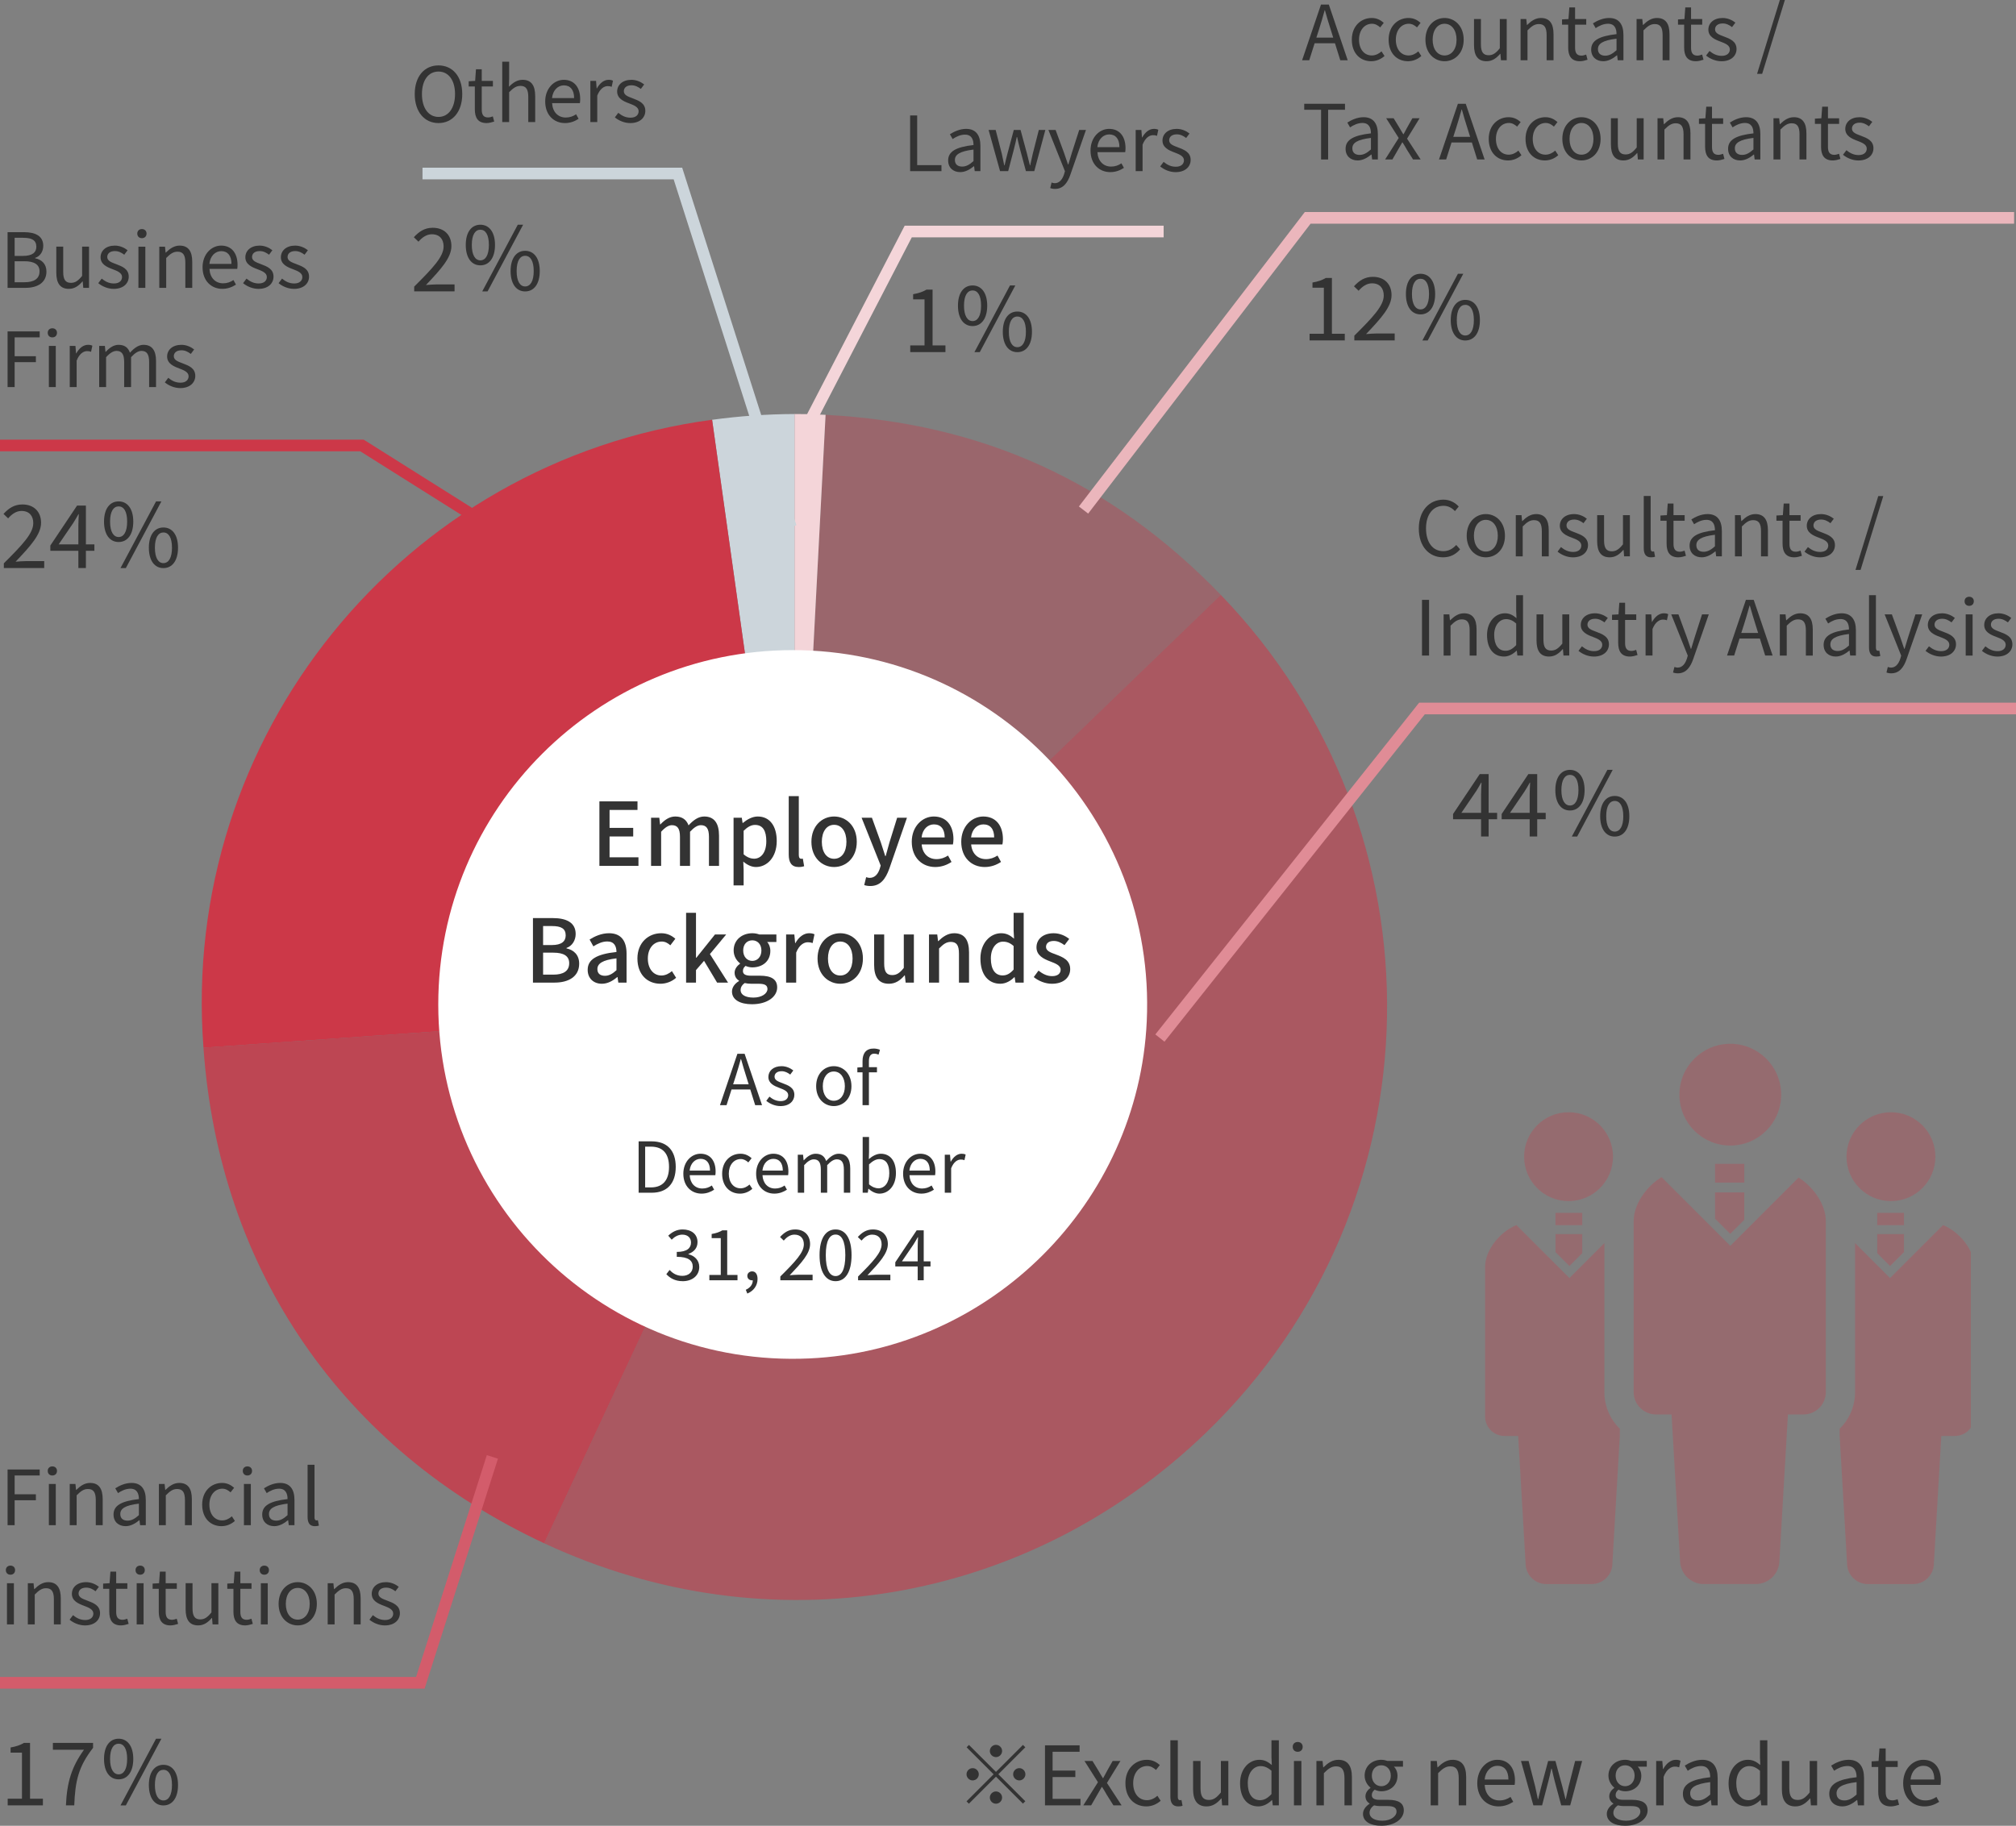 <?xml version="1.0" encoding="UTF-8"?>
<svg id="_レイヤー_2" data-name="レイヤー_2" xmlns="http://www.w3.org/2000/svg" xmlns:xlink="http://www.w3.org/1999/xlink" viewBox="0 0 345.322 312.824">
  <rect x="0" y="0" width="345.322" height="312.824" fill="#808080" stroke="none"/>
  <defs>
    <style>
      .cls-1 {
        stroke: #f4d5d9;
      }

      .cls-1, .cls-2, .cls-3, .cls-4, .cls-5, .cls-6, .cls-7 {
        fill: none;
      }

      .cls-1, .cls-3, .cls-4, .cls-5, .cls-6, .cls-7 {
        stroke-width: 2px;
      }

      .cls-8 {
        opacity: .55;
      }

      .cls-8, .cls-9, .cls-10, .cls-11 {
        fill: #cc3848;
      }

      .cls-8, .cls-10, .cls-12, .cls-11 {
        isolation: isolate;
      }

      .cls-13 {
        fill: #ccd5db;
      }

      .cls-14 {
        fill: #fff;
      }

      .cls-15 {
        clip-path: url(#clippath-1);
      }

      .cls-10 {
        opacity: .35;
      }

      .cls-3 {
        stroke: #ccd5db;
      }

      .cls-4 {
        stroke: #cc3848;
      }

      .cls-16 {
        opacity: .57;
      }

      .cls-5 {
        stroke: #e08c96;
      }

      .cls-17 {
        fill: #333;
      }

      .cls-6 {
        stroke: #d35c6b;
      }

      .cls-18 {
        fill: #f4d5d9;
      }

      .cls-11 {
        opacity: .8;
      }

      .cls-7 {
        stroke: #ebb6bc;
      }

      .cls-19 {
        clip-path: url(#clippath);
      }

      .cls-20 {
        opacity: .5;
      }
    </style>
    <clipPath id="clippath">
      <rect class="cls-2" x="254.135" y="177.194" width="83.461" height="95.128"/>
    </clipPath>
    <clipPath id="clippath-1">
      <rect class="cls-2" x="34.596" y="70.937" width="203" height="203.201"/>
    </clipPath>
  </defs>
  <g id="_レイヤー_1-2" data-name="レイヤー_1">
    <g id="img6_sp">
      <g class="cls-19">
        <g id="_マスクグループ_30" data-name="マスクグループ_30" class="cls-16">
          <g id="_チームの無料アイコン" data-name="チームの無料アイコン" class="cls-20">
            <path id="_パス_83107" data-name="パス_83107" class="cls-9" d="M296.382,196.276c4.815,0,8.718-3.902,8.719-8.717,0-4.815-3.902-8.718-8.717-8.719-4.815,0-8.718,3.902-8.719,8.717v.004c0,4.814,3.903,8.716,8.717,8.715Z"/>
            <path id="_パス_83108" data-name="パス_83108" class="cls-9" d="M308.082,201.757l-11.7,11.7-11.777-11.776c-2.668,1.659-4.775,4.685-4.775,7.543v29.3c0,2.111,1.711,3.823,3.822,3.824h2.67l1.45,24.991c0,2.248,1.822,4.07,4.07,4.07h8.892c2.247,0,4.069-1.822,4.069-4.069h0s1.456-24.99,1.456-24.99h2.668c2.111,0,3.823-1.712,3.823-3.823h0v-29.301c0-2.817-2.049-5.796-4.668-7.469Z"/>
            <path id="_パス_83109" data-name="パス_83109" class="cls-9" d="M293.771,208.805l2.6,2.6,2.413-2.411v-4.693h-5.014v4.504Z"/>
            <rect id="_長方形_26019" data-name="長方形_26019" class="cls-9" x="293.774" y="199.414" width="5.007" height="3.209"/>
            <path id="_パス_83110" data-name="パス_83110" class="cls-9" d="M323.899,205.795c4.205.002,7.615-3.406,7.617-7.611s-3.406-7.615-7.611-7.617c-4.205-.002-7.615,3.406-7.617,7.611v.003c-.002,4.203,3.403,7.612,7.606,7.614h.005Z"/>
            <path id="_パス_83111" data-name="パス_83111" class="cls-9" d="M332.822,209.9l-9.077,9.075-5.989-5.989v25.541c-.001,2.36-.954,4.619-2.642,6.268v1.239l1.27,21.822c.001,1.963,1.592,3.554,3.555,3.555h7.765c1.963,0,3.555-1.592,3.555-3.555l1.27-21.822h2.33c1.844,0,3.339-1.495,3.339-3.339v-25.589c.001-2.916-2.509-6.025-5.376-7.206Z"/>
            <path id="_パス_83112" data-name="パス_83112" class="cls-9" d="M323.75,216.915l2.384-2.383v-3.088h-4.578v3.277l2.194,2.194Z"/>
            <rect id="_長方形_26020" data-name="長方形_26020" class="cls-9" x="321.554" y="207.811" width="4.582" height="2.106"/>
            <path id="_パス_83113" data-name="パス_83113" class="cls-9" d="M268.679,205.795c4.205.001,7.615-3.407,7.616-7.612.001-4.205-3.407-7.615-7.612-7.616-4.205-.001-7.615,3.407-7.616,7.612v.002c-.001,4.204,3.406,7.613,7.61,7.614h.002Z"/>
            <path id="_パス_83114" data-name="パス_83114" class="cls-9" d="M274.82,212.986l-5.989,5.989-9.077-9.075c-2.869,1.181-5.377,4.29-5.377,7.206v25.587c-.002,1.844,1.492,3.34,3.336,3.342h2.333l1.27,21.822c0,1.963,1.592,3.555,3.555,3.555h7.765c1.963-.001,3.554-1.592,3.555-3.555l1.27-21.822v-1.239c-1.688-1.649-2.641-3.908-2.642-6.268v-25.542h0Z"/>
            <path id="_パス_83115" data-name="パス_83115" class="cls-9" d="M268.827,216.915l2.194-2.194v-3.277h-4.578v3.088l2.384,2.383Z"/>
            <rect id="_長方形_26021" data-name="長方形_26021" class="cls-9" x="266.44" y="207.811" width="4.582" height="2.106"/>
          </g>
        </g>
      </g>
      <g id="_グラフ" data-name="グラフ">
        <g class="cls-15">
          <g id="_グループ_15217" data-name="グループ_15217">
            <path id="_パス_83365" data-name="パス_83365" class="cls-13" d="M136.102,172.431l-14.124-100.506c4.681-.641,9.399-.971,14.124-.988v101.494Z"/>
            <path id="_パス_83366" data-name="パス_83366" class="cls-9" d="M136.102,172.431l-101.248,7.08c-4.073-53.288,34.151-100.493,87.122-107.59l14.126,100.51Z"/>
            <path id="_パス_83367" data-name="パス_83367" class="cls-11" d="M136.101,172.431l-42.892,91.985c-34.546-16.109-55.696-46.882-58.355-84.909l101.247-7.076Z"/>
            <path id="_パス_83368" data-name="パス_83368" class="cls-8" d="M136.102,172.431l73.008-70.5c38.938,40.32,37.817,104.572-2.503,143.51,0,0-.001,0-.002.001-30.644,29.594-74.787,36.98-113.4,18.977l42.897-91.988Z"/>
            <path id="_パス_83369" data-name="パス_83369" class="cls-10" d="M136.102,172.431l5.312-101.355c26.869,1.409,49.006,11.5,67.7,30.852l-73.012,70.503Z"/>
            <path id="_パス_83370" data-name="パス_83370" class="cls-18" d="M136.102,172.431v-101.494c2.242,0,3.073.021,5.312.139l-5.312,101.355Z"/>
          </g>
        </g>
        <g id="_06">
          <g class="cls-12">
            <g class="cls-12">
              <path class="cls-17" d="M70.947,49.107c3.225-3.21,5.039-5.13,5.039-6.885,0-1.215-.66-2.085-2.025-2.085-.899,0-1.68.569-2.279,1.274l-.795-.765c.9-.975,1.845-1.62,3.24-1.62,1.965,0,3.194,1.245,3.194,3.135,0,2.01-1.83,4.005-4.364,6.675.569-.045,1.229-.104,1.799-.104h3.105v1.185h-6.914v-.81Z"/>
              <path class="cls-17" d="M79.781,41.968c0-2.205.99-3.465,2.505-3.465,1.5,0,2.505,1.26,2.505,3.465,0,2.22-1.005,3.494-2.505,3.494-1.515,0-2.505-1.274-2.505-3.494ZM83.741,41.968c0-1.771-.585-2.61-1.455-2.61s-1.47.84-1.47,2.61c0,1.755.6,2.64,1.47,2.64s1.455-.885,1.455-2.64ZM88.691,38.503h.914l-6.09,11.429h-.914l6.09-11.429ZM87.461,46.438c0-2.205.99-3.465,2.49-3.465,1.515,0,2.504,1.26,2.504,3.465,0,2.22-.989,3.494-2.504,3.494-1.5,0-2.49-1.274-2.49-3.494ZM91.421,46.438c0-1.755-.585-2.61-1.47-2.61-.87,0-1.455.855-1.455,2.61s.585,2.64,1.455,2.64c.885,0,1.47-.885,1.47-2.64Z"/>
            </g>
          </g>
          <g id="Others" class="cls-12">
            <g class="cls-12">
              <path class="cls-17" d="M71.041,16.12c0-3.056,1.677-4.914,4.068-4.914s4.07,1.858,4.07,4.914-1.678,4.966-4.07,4.966-4.068-1.911-4.068-4.966ZM77.943,16.12c0-2.393-1.131-3.861-2.834-3.861-1.716,0-2.834,1.469-2.834,3.861,0,2.379,1.118,3.913,2.834,3.913,1.703,0,2.834-1.534,2.834-3.913Z"/>
              <path class="cls-17" d="M81.336,18.733v-3.914h-1.053v-.896l1.105-.065.143-1.989h.988v1.989h1.911v.962h-1.911v3.939c0,.871.273,1.365,1.092,1.365.248,0,.572-.091.807-.182l.234.884c-.404.13-.871.26-1.301.26-1.508,0-2.016-.949-2.016-2.353Z"/>
              <path class="cls-17" d="M86.029,10.568h1.184v2.834l-.039,1.456c.65-.649,1.378-1.183,2.34-1.183,1.482,0,2.158.962,2.158,2.769v4.473h-1.184v-4.316c0-1.326-.402-1.885-1.338-1.885-.729,0-1.223.364-1.938,1.079v5.122h-1.184v-10.349Z"/>
              <path class="cls-17" d="M93.387,17.394c0-2.288,1.547-3.718,3.185-3.718,1.795,0,2.809,1.3,2.809,3.315,0,.26-.025.507-.053.676h-4.758c.078,1.508,1.002,2.47,2.34,2.47.689,0,1.248-.208,1.769-.559l.429.78c-.623.402-1.377.728-2.34.728-1.872,0-3.38-1.365-3.38-3.692ZM98.34,16.809c0-1.417-.649-2.184-1.755-2.184-1.002,0-1.885.806-2.028,2.184h3.783Z"/>
              <path class="cls-17" d="M101.123,13.857h.975l.104,1.287h.039c.494-.896,1.209-1.469,2.002-1.469.312,0,.533.039.754.156l-.221,1.04c-.234-.092-.402-.117-.689-.117-.584,0-1.312.416-1.781,1.625v4.537h-1.182v-7.06Z"/>
              <path class="cls-17" d="M105.32,20.111l.586-.78c.611.494,1.248.832,2.093.832.937,0,1.392-.494,1.392-1.105,0-.728-.832-1.04-1.613-1.339-.987-.364-2.066-.845-2.066-2.041,0-1.118.91-2.002,2.444-2.002.87,0,1.638.364,2.185.793l-.572.767c-.481-.363-.976-.624-1.6-.624-.896,0-1.312.469-1.312,1.015,0,.676.728.923,1.521,1.222,1.027.391,2.158.807,2.158,2.146,0,1.144-.91,2.093-2.574,2.093-1.001,0-1.963-.416-2.64-.975Z"/>
            </g>
          </g>
          <path id="_パス_83106" data-name="パス_83106" class="cls-3" d="M72.371,29.73h43.75l19.349,60.566"/>
        </g>
        <g id="_05">
          <g class="cls-12">
            <g class="cls-12">
              <path class="cls-17" d="M.66,96.513c3.225-3.21,5.039-5.13,5.039-6.885,0-1.215-.66-2.085-2.025-2.085-.899,0-1.68.569-2.279,1.274l-.795-.765c.9-.975,1.845-1.62,3.24-1.62,1.965,0,3.194,1.245,3.194,3.135,0,2.01-1.83,4.005-4.364,6.675.569-.045,1.229-.104,1.799-.104h3.105v1.185H.66v-.81Z"/>
              <path class="cls-17" d="M13.423,94.367h-4.8v-.899l4.575-6.84h1.515v6.645h1.455v1.095h-1.455v2.955h-1.29v-2.955ZM13.423,93.272v-3.135c0-.555.045-1.47.075-2.04h-.06c-.271.51-.57.975-.885,1.5l-2.506,3.675h3.375Z"/>
              <path class="cls-17" d="M17.819,89.373c0-2.205.989-3.465,2.505-3.465,1.5,0,2.505,1.26,2.505,3.465,0,2.22-1.005,3.494-2.505,3.494-1.516,0-2.505-1.274-2.505-3.494ZM21.779,89.373c0-1.771-.585-2.61-1.455-2.61s-1.47.84-1.47,2.61c0,1.755.6,2.64,1.47,2.64s1.455-.885,1.455-2.64ZM26.728,85.908h.916l-6.09,11.429h-.916l6.09-11.429ZM25.499,93.843c0-2.205.989-3.465,2.489-3.465,1.516,0,2.506,1.26,2.506,3.465,0,2.22-.99,3.494-2.506,3.494-1.5,0-2.489-1.274-2.489-3.494ZM29.459,93.843c0-1.755-.585-2.61-1.471-2.61-.869,0-1.454.855-1.454,2.61s.585,2.64,1.454,2.64c.886,0,1.471-.885,1.471-2.64Z"/>
            </g>
          </g>
          <g id="Business_Firms" class="cls-12">
            <g class="cls-12">
              <path class="cls-17" d="M1.298,39.78h2.835c1.937,0,3.276.663,3.276,2.34,0,.949-.508,1.781-1.392,2.067v.064c1.132.221,1.937.976,1.937,2.275,0,1.872-1.481,2.795-3.613,2.795H1.298v-9.542ZM3.925,43.849c1.639,0,2.301-.61,2.301-1.572,0-1.118-.768-1.534-2.249-1.534h-1.469v3.106h1.417ZM4.172,48.36c1.638,0,2.601-.585,2.601-1.872,0-1.184-.937-1.729-2.601-1.729h-1.664v3.602h1.664Z"/>
              <path class="cls-17" d="M9.645,46.735v-4.473h1.183v4.329c0,1.313.391,1.872,1.326,1.872.729,0,1.235-.351,1.912-1.195v-5.006h1.182v7.06h-.987l-.091-1.105h-.039c-.663.768-1.365,1.274-2.34,1.274-1.482,0-2.146-.962-2.146-2.756Z"/>
              <path class="cls-17" d="M16.834,48.517l.586-.78c.611.494,1.248.832,2.093.832.937,0,1.392-.494,1.392-1.105,0-.728-.832-1.04-1.613-1.339-.987-.364-2.066-.845-2.066-2.041,0-1.118.91-2.002,2.444-2.002.87,0,1.638.364,2.185.793l-.572.767c-.481-.363-.976-.624-1.6-.624-.896,0-1.312.469-1.312,1.015,0,.676.728.923,1.521,1.222,1.027.391,2.158.807,2.158,2.146,0,1.144-.91,2.093-2.574,2.093-1.001,0-1.963-.416-2.64-.975Z"/>
              <path class="cls-17" d="M23.515,40.014c0-.455.326-.767.793-.767s.793.312.793.767c0,.481-.324.793-.793.793s-.793-.312-.793-.793ZM23.711,42.263h1.184v7.06h-1.184v-7.06Z"/>
              <path class="cls-17" d="M27.287,42.263h.975l.104,1.015h.039c.676-.663,1.404-1.196,2.366-1.196,1.481,0,2.158.962,2.158,2.769v4.473h-1.183v-4.316c0-1.326-.404-1.885-1.34-1.885-.729,0-1.222.364-1.938,1.079v5.122h-1.182v-7.06Z"/>
              <path class="cls-17" d="M34.696,45.799c0-2.288,1.547-3.718,3.185-3.718,1.795,0,2.809,1.3,2.809,3.315,0,.26-.025.507-.053.676h-4.758c.078,1.508,1.002,2.47,2.34,2.47.689,0,1.248-.208,1.769-.559l.429.78c-.623.402-1.377.728-2.34.728-1.872,0-3.38-1.365-3.38-3.692ZM39.649,45.214c0-1.417-.649-2.184-1.755-2.184-1.002,0-1.885.806-2.028,2.184h3.783Z"/>
              <path class="cls-17" d="M41.637,48.517l.585-.78c.611.494,1.248.832,2.094.832.936,0,1.391-.494,1.391-1.105,0-.728-.832-1.04-1.611-1.339-.988-.364-2.068-.845-2.068-2.041,0-1.118.91-2.002,2.445-2.002.871,0,1.637.364,2.184.793l-.572.767c-.48-.363-.975-.624-1.6-.624-.896,0-1.312.469-1.312,1.015,0,.676.729.923,1.521,1.222,1.027.391,2.158.807,2.158,2.146,0,1.144-.91,2.093-2.574,2.093-1.002,0-1.963-.416-2.64-.975Z"/>
              <path class="cls-17" d="M47.721,48.517l.585-.78c.611.494,1.248.832,2.094.832.936,0,1.391-.494,1.391-1.105,0-.728-.832-1.04-1.611-1.339-.988-.364-2.068-.845-2.068-2.041,0-1.118.91-2.002,2.445-2.002.871,0,1.637.364,2.184.793l-.572.767c-.48-.363-.975-.624-1.6-.624-.896,0-1.312.469-1.312,1.015,0,.676.729.923,1.521,1.222,1.027.391,2.158.807,2.158,2.146,0,1.144-.91,2.093-2.574,2.093-1.002,0-1.963-.416-2.64-.975Z"/>
            </g>
            <g class="cls-12">
              <path class="cls-17" d="M1.298,56.78h5.5v1.026H2.508v3.225h3.64v1.014h-3.64v4.277h-1.21v-9.542Z"/>
              <path class="cls-17" d="M8.175,57.014c0-.455.326-.767.793-.767s.793.312.793.767c0,.481-.324.793-.793.793s-.793-.312-.793-.793ZM8.371,59.263h1.184v7.06h-1.184v-7.06Z"/>
              <path class="cls-17" d="M11.947,59.263h.975l.104,1.287h.039c.494-.896,1.209-1.469,2.002-1.469.312,0,.533.039.754.156l-.221,1.04c-.234-.092-.402-.117-.689-.117-.584,0-1.312.416-1.781,1.625v4.537h-1.182v-7.06Z"/>
              <path class="cls-17" d="M16.99,59.263h.975l.104,1.027h.039c.611-.676,1.353-1.209,2.197-1.209,1.08,0,1.664.52,1.951,1.352.728-.793,1.469-1.352,2.326-1.352,1.457,0,2.146.962,2.146,2.769v4.473h-1.183v-4.316c0-1.326-.416-1.885-1.313-1.885-.546,0-1.118.351-1.781,1.079v5.122h-1.183v-4.316c0-1.326-.416-1.885-1.313-1.885-.533,0-1.131.351-1.781,1.079v5.122h-1.183v-7.06Z"/>
              <path class="cls-17" d="M28.234,65.517l.586-.78c.611.494,1.248.832,2.093.832.937,0,1.392-.494,1.392-1.105,0-.728-.832-1.04-1.613-1.339-.987-.364-2.066-.845-2.066-2.041,0-1.118.91-2.002,2.444-2.002.87,0,1.638.364,2.185.793l-.572.767c-.481-.363-.976-.624-1.6-.624-.896,0-1.312.469-1.312,1.015,0,.676.728.923,1.521,1.222,1.027.391,2.158.807,2.158,2.146,0,1.144-.91,2.093-2.574,2.093-1.001,0-1.963-.416-2.64-.975Z"/>
            </g>
          </g>
          <path id="_パス_83105" data-name="パス_83105" class="cls-4" d="M0,76.323h62l36.2,22.79"/>
        </g>
        <g id="_03">
          <g class="cls-12">
            <g class="cls-12">
              <path class="cls-17" d="M253.695,140.366h-4.799v-.899l4.574-6.84h1.516v6.645h1.455v1.095h-1.455v2.955h-1.291v-2.955ZM253.695,139.271v-3.135c0-.555.046-1.47.076-2.04h-.061c-.27.51-.57.975-.885,1.5l-2.505,3.675h3.374Z"/>
              <path class="cls-17" d="M262.02,140.366h-4.8v-.899l4.575-6.84h1.515v6.645h1.455v1.095h-1.455v2.955h-1.29v-2.955ZM262.02,139.271v-3.135c0-.555.046-1.47.075-2.04h-.061c-.27.51-.569.975-.885,1.5l-2.504,3.675h3.374Z"/>
              <path class="cls-17" d="M266.416,135.372c0-2.205.99-3.465,2.505-3.465,1.5,0,2.505,1.26,2.505,3.465,0,2.22-1.005,3.494-2.505,3.494-1.515,0-2.505-1.274-2.505-3.494ZM270.376,135.372c0-1.771-.585-2.61-1.455-2.61s-1.47.84-1.47,2.61c0,1.755.6,2.64,1.47,2.64s1.455-.885,1.455-2.64ZM275.326,131.907h.914l-6.09,11.429h-.914l6.09-11.429ZM274.095,139.842c0-2.205.99-3.465,2.49-3.465,1.515,0,2.504,1.26,2.504,3.465,0,2.22-.989,3.494-2.504,3.494-1.5,0-2.49-1.274-2.49-3.494ZM278.055,139.842c0-1.755-.585-2.61-1.47-2.61-.87,0-1.455.855-1.455,2.61s.585,2.64,1.455,2.64c.885,0,1.47-.885,1.47-2.64Z"/>
            </g>
          </g>
          <g id="Consultants_analysts" class="cls-12">
            <g class="cls-12">
              <path class="cls-17" d="M243.029,90.563c0-3.081,1.807-4.953,4.225-4.953,1.158,0,2.068.571,2.613,1.183l-.649.78c-.494-.533-1.132-.91-1.95-.91-1.807,0-3.003,1.482-3.003,3.861,0,2.404,1.144,3.913,2.964,3.913.91,0,1.6-.403,2.21-1.066l.663.754c-.754.871-1.689,1.365-2.925,1.365-2.366,0-4.147-1.833-4.147-4.927Z"/>
              <path class="cls-17" d="M251.232,91.798c0-2.353,1.547-3.718,3.275-3.718s3.277,1.365,3.277,3.718-1.548,3.692-3.277,3.692-3.275-1.352-3.275-3.692ZM256.562,91.798c0-1.625-.832-2.729-2.055-2.729s-2.041,1.104-2.041,2.729.82,2.704,2.041,2.704,2.055-1.079,2.055-2.704Z"/>
              <path class="cls-17" d="M259.643,88.262h.975l.104,1.015h.039c.676-.663,1.404-1.196,2.365-1.196,1.482,0,2.158.962,2.158,2.769v4.473h-1.183v-4.316c0-1.326-.403-1.885-1.339-1.885-.729,0-1.223.364-1.938,1.079v5.122h-1.183v-7.06Z"/>
              <path class="cls-17" d="M266.793,94.516l.585-.78c.611.494,1.248.832,2.093.832.937,0,1.392-.494,1.392-1.105,0-.728-.832-1.04-1.612-1.339-.988-.364-2.066-.845-2.066-2.041,0-1.118.91-2.002,2.443-2.002.871,0,1.639.364,2.185.793l-.572.767c-.481-.363-.976-.624-1.599-.624-.897,0-1.313.469-1.313,1.015,0,.676.728.923,1.521,1.222,1.027.391,2.158.807,2.158,2.146,0,1.144-.91,2.093-2.574,2.093-1,0-1.963-.416-2.639-.975Z"/>
              <path class="cls-17" d="M273.578,92.734v-4.473h1.184v4.329c0,1.313.391,1.872,1.326,1.872.729,0,1.234-.351,1.911-1.195v-5.006h1.183v7.06h-.988l-.09-1.105h-.039c-.664.768-1.365,1.274-2.341,1.274-1.481,0-2.146-.962-2.146-2.756Z"/>
              <path class="cls-17" d="M281.56,93.917v-8.944h1.184v9.022c0,.364.156.507.338.507.064,0,.117,0,.247-.025l.169.91c-.169.064-.364.104-.689.104-.884,0-1.248-.572-1.248-1.573Z"/>
              <path class="cls-17" d="M285.473,93.138v-3.914h-1.054v-.896l1.105-.065.143-1.989h.988v1.989h1.911v.962h-1.911v3.939c0,.871.273,1.365,1.092,1.365.248,0,.572-.091.807-.182l.234.884c-.403.13-.871.26-1.301.26-1.508,0-2.015-.949-2.015-2.353Z"/>
              <path class="cls-17" d="M289.412,93.488c0-1.534,1.34-2.301,4.343-2.64,0-.909-.299-1.78-1.456-1.78-.818,0-1.561.377-2.119.754l-.468-.819c.649-.416,1.651-.923,2.782-.923,1.716,0,2.443,1.157,2.443,2.899v4.342h-.975l-.104-.845h-.039c-.676.559-1.47,1.014-2.34,1.014-1.184,0-2.068-.728-2.068-2.002ZM293.754,93.605v-1.977c-2.379.286-3.185.871-3.185,1.781,0,.806.545,1.131,1.248,1.131.688,0,1.248-.325,1.937-.936Z"/>
              <path class="cls-17" d="M297.186,88.262h.976l.104,1.015h.039c.676-.663,1.404-1.196,2.366-1.196,1.481,0,2.158.962,2.158,2.769v4.473h-1.183v-4.316c0-1.326-.403-1.885-1.34-1.885-.728,0-1.222.364-1.938,1.079v5.122h-1.183v-7.06Z"/>
              <path class="cls-17" d="M305.337,93.138v-3.914h-1.053v-.896l1.104-.065.144-1.989h.987v1.989h1.911v.962h-1.911v3.939c0,.871.273,1.365,1.093,1.365.246,0,.571-.091.806-.182l.233.884c-.402.13-.871.26-1.3.26-1.508,0-2.015-.949-2.015-2.353Z"/>
              <path class="cls-17" d="M309.094,94.516l.585-.78c.611.494,1.248.832,2.094.832.936,0,1.391-.494,1.391-1.105,0-.728-.832-1.04-1.612-1.339-.987-.364-2.067-.845-2.067-2.041,0-1.118.91-2.002,2.445-2.002.87,0,1.637.364,2.184.793l-.572.767c-.48-.363-.975-.624-1.6-.624-.896,0-1.312.469-1.312,1.015,0,.676.729.923,1.521,1.222,1.027.391,2.158.807,2.158,2.146,0,1.144-.91,2.093-2.574,2.093-1.002,0-1.963-.416-2.64-.975Z"/>
              <path class="cls-17" d="M321.73,84.999h.858l-3.888,12.649h-.871l3.9-12.649Z"/>
            </g>
            <g class="cls-12">
              <path class="cls-17" d="M243.575,102.779h1.21v9.542h-1.21v-9.542Z"/>
              <path class="cls-17" d="M247.28,105.262h.976l.104,1.015h.039c.676-.663,1.404-1.196,2.366-1.196,1.481,0,2.158.962,2.158,2.769v4.473h-1.183v-4.316c0-1.326-.403-1.885-1.34-1.885-.728,0-1.222.364-1.938,1.079v5.122h-1.183v-7.06Z"/>
              <path class="cls-17" d="M254.716,108.798c0-2.288,1.442-3.718,3.055-3.718.832,0,1.365.312,1.989.832l-.052-1.222v-2.718h1.17v10.349h-.963l-.104-.832h-.039c-.559.546-1.3,1.001-2.145,1.001-1.769,0-2.912-1.339-2.912-3.692ZM259.709,110.527v-3.705c-.611-.533-1.145-.741-1.729-.741-1.144,0-2.041,1.092-2.041,2.704,0,1.703.702,2.717,1.95,2.717.65,0,1.222-.325,1.82-.975Z"/>
              <path class="cls-17" d="M263.192,109.734v-4.473h1.183v4.329c0,1.313.391,1.872,1.326,1.872.729,0,1.235-.351,1.912-1.195v-5.006h1.183v7.06h-.988l-.091-1.105h-.039c-.663.768-1.365,1.274-2.34,1.274-1.482,0-2.146-.962-2.146-2.756Z"/>
              <path class="cls-17" d="M270.38,111.516l.585-.78c.611.494,1.248.832,2.093.832.937,0,1.392-.494,1.392-1.105,0-.728-.832-1.04-1.612-1.339-.988-.364-2.066-.845-2.066-2.041,0-1.118.91-2.002,2.443-2.002.871,0,1.639.364,2.185.793l-.572.767c-.481-.363-.976-.624-1.599-.624-.897,0-1.313.469-1.313,1.015,0,.676.728.923,1.521,1.222,1.027.391,2.158.807,2.158,2.146,0,1.144-.91,2.093-2.574,2.093-1,0-1.963-.416-2.639-.975Z"/>
              <path class="cls-17" d="M277.18,110.138v-3.914h-1.054v-.896l1.105-.065.143-1.989h.988v1.989h1.911v.962h-1.911v3.939c0,.871.273,1.365,1.092,1.365.248,0,.572-.091.807-.182l.234.884c-.403.13-.871.26-1.301.26-1.508,0-2.015-.949-2.015-2.353Z"/>
              <path class="cls-17" d="M281.873,105.262h.975l.104,1.287h.039c.494-.896,1.209-1.469,2.002-1.469.312,0,.533.039.755.156l-.222,1.04c-.233-.092-.403-.117-.688-.117-.586,0-1.313.416-1.781,1.625v4.537h-1.184v-7.06Z"/>
              <path class="cls-17" d="M286.578,115.221l.234-.949c.143.052.352.117.533.117.807,0,1.312-.65,1.6-1.521l.155-.533-2.834-7.072h1.235l1.443,3.927c.207.61.455,1.339.676,1.976h.064c.195-.637.403-1.352.598-1.976l1.262-3.927h1.157l-2.665,7.645c-.481,1.392-1.223,2.457-2.627,2.457-.338,0-.61-.052-.832-.143Z"/>
              <path class="cls-17" d="M299.058,102.779h1.34l3.236,9.542h-1.273l-.91-2.912h-3.484l-.923,2.912h-1.222l3.236-9.542ZM298.265,108.447h2.887l-.455-1.456c-.352-1.079-.65-2.119-.963-3.225h-.052c-.299,1.118-.61,2.146-.948,3.225l-.469,1.456Z"/>
              <path class="cls-17" d="M304.87,105.262h.975l.104,1.015h.039c.676-.663,1.404-1.196,2.365-1.196,1.482,0,2.158.962,2.158,2.769v4.473h-1.183v-4.316c0-1.326-.403-1.885-1.339-1.885-.729,0-1.223.364-1.938,1.079v5.122h-1.183v-7.06Z"/>
              <path class="cls-17" d="M312.371,110.488c0-1.534,1.339-2.301,4.342-2.64,0-.909-.299-1.78-1.456-1.78-.819,0-1.56.377-2.119.754l-.468-.819c.65-.416,1.65-.923,2.781-.923,1.717,0,2.445,1.157,2.445,2.899v4.342h-.976l-.104-.845h-.039c-.676.559-1.469,1.014-2.34,1.014-1.183,0-2.066-.728-2.066-2.002ZM316.712,110.605v-1.977c-2.379.286-3.186.871-3.186,1.781,0,.806.547,1.131,1.248,1.131.689,0,1.248-.325,1.938-.936Z"/>
              <path class="cls-17" d="M320.144,110.917v-8.944h1.184v9.022c0,.364.156.507.338.507.064,0,.117,0,.247-.025l.169.91c-.169.064-.364.104-.689.104-.884,0-1.248-.572-1.248-1.573Z"/>
              <path class="cls-17" d="M323.134,115.221l.233-.949c.144.052.351.117.533.117.806,0,1.313-.65,1.599-1.521l.156-.533-2.834-7.072h1.235l1.442,3.927c.209.61.455,1.339.676,1.976h.065c.195-.637.403-1.352.599-1.976l1.261-3.927h1.157l-2.666,7.645c-.48,1.392-1.221,2.457-2.625,2.457-.338,0-.611-.052-.832-.143Z"/>
              <path class="cls-17" d="M329.829,111.516l.585-.78c.611.494,1.248.832,2.094.832.936,0,1.391-.494,1.391-1.105,0-.728-.832-1.04-1.612-1.339-.987-.364-2.067-.845-2.067-2.041,0-1.118.91-2.002,2.445-2.002.87,0,1.637.364,2.184.793l-.572.767c-.48-.363-.975-.624-1.6-.624-.896,0-1.312.469-1.312,1.015,0,.676.729.923,1.521,1.222,1.027.391,2.158.807,2.158,2.146,0,1.144-.91,2.093-2.574,2.093-1.002,0-1.963-.416-2.64-.975Z"/>
              <path class="cls-17" d="M336.511,103.013c0-.455.324-.767.793-.767s.793.312.793.767c0,.481-.325.793-.793.793s-.793-.312-.793-.793ZM336.706,105.262h1.183v7.06h-1.183v-7.06Z"/>
              <path class="cls-17" d="M339.488,111.516l.585-.78c.61.494,1.248.832,2.093.832.936,0,1.391-.494,1.391-1.105,0-.728-.832-1.04-1.611-1.339-.988-.364-2.067-.845-2.067-2.041,0-1.118.91-2.002,2.444-2.002.871,0,1.638.364,2.184.793l-.572.767c-.48-.363-.975-.624-1.599-.624-.897,0-1.313.469-1.313,1.015,0,.676.729.923,1.521,1.222,1.027.391,2.158.807,2.158,2.146,0,1.144-.91,2.093-2.574,2.093-1.001,0-1.963-.416-2.639-.975Z"/>
            </g>
          </g>
          <path id="_パス_83103" data-name="パス_83103" class="cls-5" d="M345.322,121.39h-101.75l-44.891,56.467"/>
        </g>
        <g id="_02">
          <g class="cls-12">
            <g class="cls-12">
              <path class="cls-17" d="M224.319,57.183h2.444v-7.89h-1.949v-.886c.975-.165,1.68-.42,2.279-.779h1.051v9.555h2.205v1.14h-6.03v-1.14Z"/>
              <path class="cls-17" d="M231.984,57.513c3.225-3.21,5.039-5.13,5.039-6.885,0-1.215-.66-2.085-2.024-2.085-.899,0-1.68.569-2.28,1.274l-.795-.765c.9-.975,1.846-1.62,3.24-1.62,1.965,0,3.195,1.245,3.195,3.135,0,2.01-1.83,4.005-4.365,6.675.57-.045,1.23-.104,1.8-.104h3.104v1.185h-6.914v-.81Z"/>
              <path class="cls-17" d="M240.819,50.373c0-2.205.989-3.465,2.505-3.465,1.5,0,2.505,1.26,2.505,3.465,0,2.22-1.005,3.494-2.505,3.494-1.516,0-2.505-1.274-2.505-3.494ZM244.779,50.373c0-1.771-.585-2.61-1.455-2.61s-1.47.84-1.47,2.61c0,1.755.6,2.64,1.47,2.64s1.455-.885,1.455-2.64ZM249.728,46.908h.916l-6.09,11.429h-.916l6.09-11.429ZM248.499,54.843c0-2.205.989-3.465,2.489-3.465,1.516,0,2.506,1.26,2.506,3.465,0,2.22-.99,3.494-2.506,3.494-1.5,0-2.489-1.274-2.489-3.494ZM252.459,54.843c0-1.755-.585-2.61-1.471-2.61-.869,0-1.454.855-1.454,2.61s.585,2.64,1.454,2.64c.886,0,1.471-.885,1.471-2.64Z"/>
            </g>
          </g>
          <g id="Accountants_tax_accountants" class="cls-12">
            <g class="cls-12">
              <path class="cls-17" d="M226.275.78h1.34l3.236,9.542h-1.273l-.91-2.912h-3.484l-.923,2.912h-1.222l3.236-9.542ZM225.482,6.448h2.887l-.455-1.456c-.352-1.079-.65-2.119-.963-3.225h-.051c-.3,1.118-.611,2.146-.949,3.225l-.469,1.456Z"/>
              <path class="cls-17" d="M231.553,6.799c0-2.353,1.599-3.718,3.406-3.718.923,0,1.56.39,2.067.832l-.611.78c-.416-.364-.846-.624-1.404-.624-1.287,0-2.223,1.104-2.223,2.729s.884,2.704,2.184,2.704c.65,0,1.223-.299,1.664-.702l.52.793c-.637.572-1.442.897-2.287.897-1.873,0-3.315-1.352-3.315-3.692Z"/>
              <path class="cls-17" d="M237.858,6.799c0-2.353,1.599-3.718,3.406-3.718.923,0,1.56.39,2.067.832l-.611.78c-.416-.364-.846-.624-1.404-.624-1.287,0-2.223,1.104-2.223,2.729s.884,2.704,2.184,2.704c.65,0,1.223-.299,1.664-.702l.52.793c-.637.572-1.442.897-2.287.897-1.873,0-3.315-1.352-3.315-3.692Z"/>
              <path class="cls-17" d="M244.164,6.799c0-2.353,1.547-3.718,3.275-3.718s3.276,1.365,3.276,3.718-1.548,3.692-3.276,3.692-3.275-1.352-3.275-3.692ZM249.494,6.799c0-1.625-.832-2.729-2.055-2.729s-2.041,1.104-2.041,2.729.819,2.704,2.041,2.704,2.055-1.079,2.055-2.704Z"/>
              <path class="cls-17" d="M252.483,7.735V3.263h1.183v4.329c0,1.313.391,1.872,1.326,1.872.729,0,1.235-.351,1.912-1.195V3.263h1.182v7.06h-.987l-.091-1.105h-.039c-.663.768-1.365,1.274-2.34,1.274-1.482,0-2.146-.962-2.146-2.756Z"/>
              <path class="cls-17" d="M260.464,3.263h.975l.104,1.015h.039c.677-.663,1.404-1.196,2.366-1.196,1.482,0,2.158.962,2.158,2.769v4.473h-1.184v-4.316c0-1.326-.402-1.885-1.338-1.885-.729,0-1.223.364-1.938,1.079v5.122h-1.184V3.263Z"/>
              <path class="cls-17" d="M268.615,8.139v-3.914h-1.053v-.896l1.105-.065.143-1.989h.988v1.989h1.911v.962h-1.911v3.939c0,.871.273,1.365,1.092,1.365.248,0,.572-.091.807-.182l.234.884c-.404.13-.871.26-1.301.26-1.508,0-2.016-.949-2.016-2.353Z"/>
              <path class="cls-17" d="M272.554,8.489c0-1.534,1.34-2.301,4.343-2.64,0-.909-.299-1.78-1.456-1.78-.818,0-1.561.377-2.119.754l-.468-.819c.649-.416,1.651-.923,2.782-.923,1.716,0,2.443,1.157,2.443,2.899v4.342h-.975l-.104-.845h-.039c-.676.559-1.469,1.014-2.34,1.014-1.184,0-2.068-.728-2.068-2.002ZM276.897,8.606v-1.977c-2.379.286-3.185.871-3.185,1.781,0,.806.545,1.131,1.248,1.131.688,0,1.248-.325,1.937-.936Z"/>
              <path class="cls-17" d="M280.33,3.263h.975l.104,1.015h.039c.676-.663,1.404-1.196,2.366-1.196,1.481,0,2.158.962,2.158,2.769v4.473h-1.183v-4.316c0-1.326-.404-1.885-1.34-1.885-.729,0-1.222.364-1.938,1.079v5.122h-1.182V3.263Z"/>
              <path class="cls-17" d="M288.48,8.139v-3.914h-1.053v-.896l1.104-.065.144-1.989h.987v1.989h1.911v.962h-1.911v3.939c0,.871.272,1.365,1.093,1.365.246,0,.571-.091.806-.182l.233.884c-.402.13-.871.26-1.3.26-1.508,0-2.015-.949-2.015-2.353Z"/>
              <path class="cls-17" d="M292.237,9.517l.585-.78c.611.494,1.248.832,2.094.832.936,0,1.391-.494,1.391-1.105,0-.728-.832-1.04-1.611-1.339-.988-.364-2.068-.845-2.068-2.041,0-1.118.91-2.002,2.445-2.002.871,0,1.637.364,2.184.793l-.572.767c-.48-.363-.975-.624-1.6-.624-.896,0-1.312.469-1.312,1.015,0,.676.729.923,1.521,1.222,1.027.391,2.158.807,2.158,2.146,0,1.144-.91,2.093-2.574,2.093-1.002,0-1.963-.416-2.64-.975Z"/>
              <path class="cls-17" d="M304.873,0h.858l-3.888,12.649h-.871l3.9-12.649Z"/>
            </g>
            <g class="cls-12">
              <path class="cls-17" d="M226.289,18.807h-2.887v-1.026h6.981v1.026h-2.886v8.516h-1.209v-8.516Z"/>
              <path class="cls-17" d="M230.487,25.489c0-1.534,1.339-2.301,4.343-2.64,0-.909-.299-1.78-1.457-1.78-.818,0-1.56.377-2.119.754l-.467-.819c.649-.416,1.65-.923,2.781-.923,1.717,0,2.444,1.157,2.444,2.899v4.342h-.976l-.104-.845h-.039c-.676.559-1.469,1.014-2.34,1.014-1.184,0-2.067-.728-2.067-2.002ZM234.83,25.606v-1.977c-2.379.286-3.186.871-3.186,1.781,0,.806.546,1.131,1.248,1.131.689,0,1.248-.325,1.938-.936Z"/>
              <path class="cls-17" d="M239.587,23.644l-2.146-3.381h1.274l.949,1.548c.221.402.467.793.701,1.183h.053c.221-.39.429-.78.637-1.183l.871-1.548h1.234l-2.145,3.497,2.327,3.562h-1.3l-1.041-1.651c-.233-.429-.493-.857-.754-1.261h-.064c-.247.403-.48.832-.729,1.261l-.949,1.651h-1.248l2.328-3.679Z"/>
              <path class="cls-17" d="M249.726,17.78h1.34l3.236,9.542h-1.273l-.91-2.912h-3.484l-.922,2.912h-1.223l3.236-9.542ZM248.933,23.448h2.887l-.455-1.456c-.352-1.079-.65-2.119-.962-3.225h-.052c-.299,1.118-.611,2.146-.949,3.225l-.469,1.456Z"/>
              <path class="cls-17" d="M255.005,23.799c0-2.353,1.599-3.718,3.406-3.718.922,0,1.56.39,2.066.832l-.611.78c-.416-.364-.845-.624-1.404-.624-1.287,0-2.223,1.104-2.223,2.729s.885,2.704,2.184,2.704c.65,0,1.223-.299,1.664-.702l.521.793c-.637.572-1.442.897-2.288.897-1.872,0-3.314-1.352-3.314-3.692Z"/>
              <path class="cls-17" d="M261.31,23.799c0-2.353,1.6-3.718,3.406-3.718.923,0,1.561.39,2.066.832l-.61.78c-.416-.364-.845-.624-1.404-.624-1.287,0-2.224,1.104-2.224,2.729s.885,2.704,2.185,2.704c.649,0,1.222-.299,1.664-.702l.521.793c-.637.572-1.443.897-2.289.897-1.871,0-3.314-1.352-3.314-3.692Z"/>
              <path class="cls-17" d="M267.615,23.799c0-2.353,1.547-3.718,3.275-3.718s3.277,1.365,3.277,3.718-1.547,3.692-3.277,3.692-3.275-1.352-3.275-3.692ZM272.945,23.799c0-1.625-.832-2.729-2.055-2.729s-2.041,1.104-2.041,2.729.82,2.704,2.041,2.704,2.055-1.079,2.055-2.704Z"/>
              <path class="cls-17" d="M275.935,24.735v-4.473h1.183v4.329c0,1.313.39,1.872,1.326,1.872.728,0,1.235-.351,1.911-1.195v-5.006h1.184v7.06h-.988l-.092-1.105h-.039c-.662.768-1.365,1.274-2.34,1.274-1.482,0-2.145-.962-2.145-2.756Z"/>
              <path class="cls-17" d="M283.918,20.263h.975l.104,1.015h.039c.676-.663,1.404-1.196,2.366-1.196,1.481,0,2.158.962,2.158,2.769v4.473h-1.183v-4.316c0-1.326-.404-1.885-1.34-1.885-.729,0-1.222.364-1.938,1.079v5.122h-1.182v-7.06Z"/>
              <path class="cls-17" d="M292.068,25.139v-3.914h-1.053v-.896l1.104-.065.144-1.989h.987v1.989h1.911v.962h-1.911v3.939c0,.871.272,1.365,1.093,1.365.246,0,.571-.091.806-.182l.233.884c-.402.13-.871.26-1.3.26-1.508,0-2.015-.949-2.015-2.353Z"/>
              <path class="cls-17" d="M296.006,25.489c0-1.534,1.339-2.301,4.343-2.64,0-.909-.299-1.78-1.457-1.78-.818,0-1.56.377-2.119.754l-.467-.819c.649-.416,1.65-.923,2.781-.923,1.717,0,2.444,1.157,2.444,2.899v4.342h-.976l-.104-.845h-.039c-.676.559-1.469,1.014-2.34,1.014-1.184,0-2.067-.728-2.067-2.002ZM300.349,25.606v-1.977c-2.379.286-3.186.871-3.186,1.781,0,.806.546,1.131,1.248,1.131.689,0,1.248-.325,1.938-.936Z"/>
              <path class="cls-17" d="M303.781,20.263h.975l.104,1.015h.039c.677-.663,1.404-1.196,2.367-1.196,1.481,0,2.158.962,2.158,2.769v4.473h-1.184v-4.316c0-1.326-.402-1.885-1.34-1.885-.727,0-1.221.364-1.937,1.079v5.122h-1.183v-7.06Z"/>
              <path class="cls-17" d="M311.931,25.139v-3.914h-1.053v-.896l1.105-.065.143-1.989h.988v1.989h1.91v.962h-1.91v3.939c0,.871.273,1.365,1.092,1.365.247,0,.572-.091.807-.182l.233.884c-.403.13-.871.26-1.3.26-1.508,0-2.016-.949-2.016-2.353Z"/>
              <path class="cls-17" d="M315.689,26.517l.584-.78c.611.494,1.248.832,2.094.832.936,0,1.391-.494,1.391-1.105,0-.728-.832-1.04-1.611-1.339-.988-.364-2.067-.845-2.067-2.041,0-1.118.91-2.002,2.444-2.002.871,0,1.638.364,2.184.793l-.572.767c-.48-.363-.975-.624-1.599-.624-.897,0-1.313.469-1.313,1.015,0,.676.729.923,1.521,1.222,1.027.391,2.158.807,2.158,2.146,0,1.144-.91,2.093-2.574,2.093-1.001,0-1.963-.416-2.639-.975Z"/>
            </g>
          </g>
          <path id="_パス_83102" data-name="パス_83102" class="cls-7" d="M344.999,37.324h-121l-38.4,50.063"/>
        </g>
        <g id="_01">
          <g class="cls-12">
            <g class="cls-12">
              <path class="cls-17" d="M155.916,59.183h2.445v-7.89h-1.95v-.886c.976-.165,1.68-.42,2.28-.779h1.05v9.555h2.205v1.14h-6.03v-1.14Z"/>
              <path class="cls-17" d="M164.09,52.373c0-2.205.99-3.465,2.505-3.465,1.5,0,2.505,1.26,2.505,3.465,0,2.22-1.005,3.494-2.505,3.494-1.515,0-2.505-1.274-2.505-3.494ZM168.05,52.373c0-1.771-.585-2.61-1.455-2.61s-1.47.84-1.47,2.61c0,1.755.6,2.64,1.47,2.64s1.455-.885,1.455-2.64ZM173.001,48.908h.915l-6.09,11.429h-.915l6.09-11.429ZM171.77,56.843c0-2.205.99-3.465,2.49-3.465,1.515,0,2.505,1.26,2.505,3.465,0,2.22-.99,3.494-2.505,3.494-1.5,0-2.49-1.274-2.49-3.494ZM175.73,56.843c0-1.755-.585-2.61-1.47-2.61-.87,0-1.455.855-1.455,2.61s.585,2.64,1.455,2.64c.885,0,1.47-.885,1.47-2.64Z"/>
            </g>
          </g>
          <path id="_パス_83101" data-name="パス_83101" class="cls-1" d="M199.322,39.667h-43.75l-17.129,33.087"/>
          <g id="Lawyers" class="cls-12">
            <g class="cls-12">
              <path class="cls-17" d="M155.896,19.78h1.209v8.515h4.16v1.027h-5.369v-9.542Z"/>
              <path class="cls-17" d="M162.409,27.489c0-1.534,1.34-2.301,4.343-2.64,0-.909-.299-1.78-1.456-1.78-.819,0-1.561.377-2.119.754l-.468-.819c.649-.416,1.65-.923,2.781-.923,1.717,0,2.444,1.157,2.444,2.899v4.342h-.975l-.104-.845h-.039c-.676.559-1.469,1.014-2.34,1.014-1.183,0-2.067-.728-2.067-2.002ZM166.752,27.606v-1.977c-2.379.286-3.186.871-3.186,1.781,0,.806.546,1.131,1.248,1.131.689,0,1.248-.325,1.938-.936Z"/>
              <path class="cls-17" d="M169.338,22.263h1.209l1.053,4.082c.144.677.286,1.313.416,1.977h.065c.155-.663.299-1.313.48-1.977l1.092-4.082h1.157l1.105,4.082c.169.677.325,1.313.494,1.977h.052c.156-.663.286-1.3.442-1.977l1.04-4.082h1.117l-1.897,7.06h-1.431l-1.026-3.81c-.183-.663-.312-1.312-.481-2.027h-.064c-.156.715-.3,1.378-.481,2.054l-.988,3.783h-1.391l-1.963-7.06Z"/>
              <path class="cls-17" d="M179.894,32.222l.233-.949c.144.052.352.117.533.117.807,0,1.313-.65,1.6-1.521l.155-.533-2.834-7.072h1.235l1.443,3.927c.208.61.455,1.339.676,1.976h.065c.194-.637.402-1.352.598-1.976l1.261-3.927h1.157l-2.665,7.645c-.481,1.392-1.222,2.457-2.626,2.457-.338,0-.611-.052-.832-.143Z"/>
              <path class="cls-17" d="M186.796,25.799c0-2.288,1.547-3.718,3.186-3.718,1.794,0,2.808,1.3,2.808,3.315,0,.26-.025.507-.052.676h-4.758c.078,1.508,1.001,2.47,2.34,2.47.688,0,1.248-.208,1.768-.559l.43.78c-.624.402-1.378.728-2.341.728-1.872,0-3.38-1.365-3.38-3.692ZM191.75,25.214c0-1.417-.649-2.184-1.755-2.184-1.001,0-1.885.806-2.028,2.184h3.783Z"/>
              <path class="cls-17" d="M194.532,22.263h.975l.104,1.287h.039c.494-.896,1.209-1.469,2.002-1.469.312,0,.533.039.754.156l-.221,1.04c-.234-.092-.403-.117-.689-.117-.585,0-1.312.416-1.781,1.625v4.537h-1.183v-7.06Z"/>
              <path class="cls-17" d="M198.73,28.517l.586-.78c.61.494,1.248.832,2.093.832.936,0,1.391-.494,1.391-1.105,0-.728-.832-1.04-1.611-1.339-.988-.364-2.067-.845-2.067-2.041,0-1.118.91-2.002,2.444-2.002.871,0,1.638.364,2.184.793l-.572.767c-.48-.363-.975-.624-1.599-.624-.897,0-1.313.469-1.313,1.015,0,.676.729.923,1.521,1.222,1.027.391,2.158.807,2.158,2.146,0,1.144-.91,2.093-2.574,2.093-1.001,0-1.963-.416-2.64-.975Z"/>
            </g>
          </g>
        </g>
        <path id="_パス_83100" data-name="パス_83100" class="cls-14" d="M135.783,111.391c34.481,0,62.249,28.745,60.646,63.579-1.431,31.103-26.676,56.348-57.779,57.779-34.834,1.603-63.579-26.165-63.579-60.646h0c0-33.53,27.182-60.712,60.712-60.712Z"/>
        <g id="Employee_Backgrounds" class="cls-12">
          <g class="cls-12">
            <path class="cls-17" d="M102.673,137.303h6.524v1.47h-4.785v3.075h4.05v1.47h-4.05v3.57h4.95v1.47h-6.689v-11.055Z"/>
            <path class="cls-17" d="M111.523,140.107h1.41l.135,1.155h.045c.705-.75,1.53-1.365,2.55-1.365,1.23,0,1.92.57,2.28,1.516.81-.87,1.649-1.516,2.685-1.516,1.725,0,2.535,1.17,2.535,3.271v5.189h-1.725v-4.979c0-1.425-.45-1.995-1.38-1.995-.57,0-1.171.375-1.86,1.125v5.85h-1.725v-4.979c0-1.425-.436-1.995-1.38-1.995-.556,0-1.17.375-1.846,1.125v5.85h-1.725v-8.25Z"/>
            <path class="cls-17" d="M125.653,140.107h1.41l.135.9h.045c.72-.6,1.62-1.11,2.55-1.11,2.085,0,3.255,1.665,3.255,4.2,0,2.835-1.694,4.455-3.555,4.455-.735,0-1.47-.33-2.175-.931l.06,1.41v2.67h-1.725v-11.595ZM131.262,144.128c0-1.726-.555-2.79-1.935-2.79-.645,0-1.26.33-1.95,1.005v4.035c.646.555,1.275.75,1.785.75,1.2,0,2.1-1.065,2.1-3Z"/>
            <path class="cls-17" d="M135.103,146.423v-10.02h1.725v10.109c0,.465.195.63.405.63.074,0,.135,0,.284-.03l.226,1.305c-.21.075-.495.136-.931.136-1.244,0-1.709-.795-1.709-2.13Z"/>
            <path class="cls-17" d="M138.988,144.232c0-2.745,1.845-4.335,3.885-4.335s3.885,1.59,3.885,4.335-1.846,4.32-3.885,4.32-3.885-1.575-3.885-4.32ZM144.987,144.232c0-1.74-.81-2.91-2.114-2.91-1.29,0-2.101,1.17-2.101,2.91,0,1.755.811,2.91,2.101,2.91,1.305,0,2.114-1.155,2.114-2.91Z"/>
            <path class="cls-17" d="M148.033,151.643l.33-1.351c.149.045.39.12.6.12.9,0,1.425-.66,1.725-1.545l.165-.569-3.27-8.19h1.77l1.53,4.245c.24.735.495,1.56.75,2.325h.075c.21-.75.435-1.575.645-2.325l1.32-4.245h1.68l-3.03,8.745c-.645,1.77-1.515,2.955-3.254,2.955-.421,0-.75-.061-1.035-.165Z"/>
            <path class="cls-17" d="M156.177,144.232c0-2.67,1.845-4.335,3.765-4.335,2.19,0,3.375,1.575,3.375,3.9,0,.345-.045.675-.09.885h-5.354c.135,1.575,1.125,2.52,2.55,2.52.734,0,1.364-.225,1.965-.614l.6,1.095c-.765.51-1.71.87-2.79.87-2.234,0-4.02-1.59-4.02-4.32ZM161.817,143.482c0-1.41-.645-2.234-1.845-2.234-1.035,0-1.95.795-2.115,2.234h3.96Z"/>
            <path class="cls-17" d="M164.652,144.232c0-2.67,1.845-4.335,3.765-4.335,2.19,0,3.375,1.575,3.375,3.9,0,.345-.045.675-.09.885h-5.354c.135,1.575,1.125,2.52,2.55,2.52.734,0,1.364-.225,1.965-.614l.6,1.095c-.765.51-1.71.87-2.79.87-2.234,0-4.02-1.59-4.02-4.32ZM170.292,143.482c0-1.41-.645-2.234-1.845-2.234-1.035,0-1.95.795-2.115,2.234h3.96Z"/>
          </g>
          <g class="cls-12">
            <path class="cls-17" d="M91.289,157.303h3.42c2.264,0,3.898.735,3.898,2.73,0,1.05-.584,2.055-1.574,2.385v.074c1.26.271,2.175,1.125,2.175,2.625,0,2.19-1.784,3.24-4.229,3.24h-3.689v-11.055ZM94.513,161.923c1.68,0,2.385-.63,2.385-1.665,0-1.155-.78-1.59-2.34-1.59h-1.53v3.255h1.485ZM94.783,166.992c1.725,0,2.715-.614,2.715-1.965,0-1.245-.96-1.8-2.715-1.8h-1.755v3.765h1.755Z"/>
            <path class="cls-17" d="M100.664,166.168c0-1.771,1.499-2.686,4.934-3.061-.015-.96-.359-1.8-1.574-1.8-.87,0-1.68.39-2.385.84l-.646-1.17c.854-.54,2.011-1.08,3.33-1.08,2.055,0,3,1.306,3,3.495v4.965h-1.41l-.135-.945h-.06c-.75.646-1.636,1.141-2.625,1.141-1.426,0-2.43-.931-2.43-2.385ZM105.597,166.228v-2.025c-2.444.285-3.27.915-3.27,1.846,0,.81.555,1.14,1.29,1.14.72,0,1.306-.345,1.979-.96Z"/>
            <path class="cls-17" d="M109.183,164.232c0-2.745,1.904-4.335,4.08-4.335,1.049,0,1.814.42,2.414.945l-.854,1.125c-.45-.405-.915-.646-1.47-.646-1.396,0-2.385,1.17-2.385,2.91,0,1.755.959,2.91,2.324,2.91.689,0,1.305-.33,1.801-.75l.719,1.14c-.764.675-1.739,1.021-2.684,1.021-2.236,0-3.945-1.575-3.945-4.32Z"/>
            <path class="cls-17" d="M117.523,156.403h1.695v7.694h.06l3.194-3.99h1.92l-2.789,3.36,3.104,4.89h-1.875l-2.235-3.734-1.379,1.59v2.145h-1.695v-11.954Z"/>
            <path class="cls-17" d="M125.382,169.888c0-.69.436-1.335,1.2-1.8v-.075c-.42-.255-.75-.69-.75-1.365,0-.645.466-1.2.931-1.53v-.06c-.57-.435-1.096-1.215-1.096-2.205,0-1.859,1.485-2.955,3.195-2.955.465,0,.885.09,1.199.21h2.926v1.29h-1.575c.315.33.54.885.54,1.516,0,1.8-1.365,2.834-3.09,2.834-.375,0-.795-.09-1.155-.255-.271.24-.45.465-.45.87,0,.495.33.811,1.381.811h1.514c1.951,0,2.971.6,2.971,2.01,0,1.59-1.68,2.88-4.32,2.88-1.979,0-3.42-.735-3.42-2.175ZM131.458,169.452c0-.689-.54-.899-1.545-.899h-1.245c-.391,0-.765-.045-1.109-.12-.496.359-.705.779-.705,1.2,0,.81.84,1.289,2.205,1.289,1.439,0,2.399-.704,2.399-1.47ZM130.422,162.853c0-1.095-.69-1.74-1.56-1.74s-1.561.631-1.561,1.74.705,1.785,1.561,1.785,1.56-.675,1.56-1.785Z"/>
            <path class="cls-17" d="M134.653,160.107h1.409l.136,1.485h.045c.585-1.065,1.454-1.695,2.34-1.695.405,0,.675.061.93.181l-.315,1.5c-.284-.091-.494-.136-.824-.136-.676,0-1.484.465-1.995,1.771v5.145h-1.725v-8.25Z"/>
            <path class="cls-17" d="M140.039,164.232c0-2.745,1.844-4.335,3.885-4.335s3.885,1.59,3.885,4.335-1.846,4.32-3.885,4.32-3.885-1.575-3.885-4.32ZM146.038,164.232c0-1.74-.81-2.91-2.114-2.91-1.291,0-2.101,1.17-2.101,2.91,0,1.755.81,2.91,2.101,2.91,1.305,0,2.114-1.155,2.114-2.91Z"/>
            <path class="cls-17" d="M149.728,165.298v-5.19h1.725v4.98c0,1.409.405,1.979,1.38,1.979.765,0,1.29-.36,1.979-1.229v-5.73h1.726v8.25h-1.41l-.135-1.245h-.045c-.75.87-1.56,1.44-2.685,1.44-1.771,0-2.535-1.155-2.535-3.255Z"/>
            <path class="cls-17" d="M159.132,160.107h1.41l.135,1.141h.045c.766-.735,1.605-1.351,2.73-1.351,1.755,0,2.535,1.17,2.535,3.271v5.189h-1.726v-4.979c0-1.425-.42-1.995-1.396-1.995-.764,0-1.289.39-2.01,1.125v5.85h-1.725v-8.25Z"/>
            <path class="cls-17" d="M167.937,164.232c0-2.67,1.695-4.335,3.541-4.335.944,0,1.545.36,2.219.931l-.074-1.365v-3.06h1.725v11.954h-1.41l-.135-.93h-.061c-.614.63-1.469,1.125-2.399,1.125-2.069,0-3.405-1.575-3.405-4.32ZM173.623,166.122v-4.034c-.615-.556-1.2-.75-1.815-.75-1.155,0-2.085,1.095-2.085,2.88,0,1.875.735,2.91,2.025,2.91.689,0,1.275-.315,1.875-1.006Z"/>
            <path class="cls-17" d="M177.073,167.412l.81-1.109c.735.569,1.455.944,2.34.944.99,0,1.455-.479,1.455-1.109,0-.75-.93-1.08-1.814-1.425-1.11-.42-2.325-1.005-2.325-2.4,0-1.38,1.11-2.415,2.94-2.415,1.094,0,2.01.45,2.67.976l-.811,1.064c-.57-.42-1.154-.72-1.83-.72-.914,0-1.335.45-1.335,1.02,0,.705.81.976,1.71,1.306,1.155.435,2.43.944,2.43,2.505,0,1.38-1.095,2.505-3.135,2.505-1.14,0-2.295-.48-3.104-1.141Z"/>
          </g>
        </g>
        <g id="_Excluding_new_graduate" class="cls-12">
          <g class="cls-12">
            <path class="cls-17" d="M175.222,298.971l.406.406-4.622,4.622,4.622,4.623-.406.406-4.622-4.623-4.637,4.637-.406-.406,4.637-4.637-4.623-4.622.406-.406,4.623,4.622,4.622-4.622ZM166.608,305.05c-.574,0-1.051-.477-1.051-1.051s.477-1.05,1.051-1.05,1.05.476,1.05,1.05-.476,1.051-1.05,1.051ZM169.549,300.007c0-.574.477-1.05,1.051-1.05s1.05.476,1.05,1.05-.476,1.051-1.05,1.051-1.051-.476-1.051-1.051ZM171.65,307.991c0,.574-.476,1.051-1.05,1.051s-1.051-.477-1.051-1.051.477-1.05,1.051-1.05,1.05.476,1.05,1.05ZM174.592,302.949c.574,0,1.05.476,1.05,1.05s-.476,1.051-1.05,1.051-1.051-.477-1.051-1.051.477-1.05,1.051-1.05Z"/>
            <path class="cls-17" d="M178.997,299.041h5.926v1.106h-4.623v3.222h3.895v1.106h-3.895v3.74h4.776v1.106h-6.079v-10.281Z"/>
            <path class="cls-17" d="M188.069,305.358l-2.311-3.643h1.372l1.023,1.667c.237.435.504.854.756,1.275h.056c.238-.421.463-.841.687-1.275l.938-1.667h1.331l-2.312,3.769,2.508,3.838h-1.401l-1.12-1.779c-.252-.462-.532-.924-.812-1.358h-.07c-.266.435-.518.896-.784,1.358l-1.022,1.779h-1.345l2.507-3.964Z"/>
            <path class="cls-17" d="M192.772,305.526c0-2.535,1.724-4.006,3.67-4.006.995,0,1.682.42,2.228.896l-.658.84c-.448-.392-.91-.672-1.513-.672-1.387,0-2.396,1.19-2.396,2.941s.952,2.913,2.354,2.913c.7,0,1.316-.322,1.793-.756l.56.854c-.686.616-1.555.966-2.465.966-2.018,0-3.572-1.456-3.572-3.978Z"/>
            <path class="cls-17" d="M200.472,307.81v-9.638h1.275v9.722c0,.393.168.546.364.546.069,0,.126,0,.266-.027l.183.98c-.183.069-.393.111-.743.111-.952,0-1.345-.616-1.345-1.694Z"/>
            <path class="cls-17" d="M204.364,306.535v-4.819h1.275v4.665c0,1.415.42,2.017,1.429,2.017.784,0,1.33-.378,2.059-1.288v-5.394h1.275v7.606h-1.064l-.099-1.19h-.042c-.714.826-1.471,1.372-2.521,1.372-1.597,0-2.312-1.036-2.312-2.969Z"/>
            <path class="cls-17" d="M212.414,305.526c0-2.466,1.555-4.006,3.292-4.006.896,0,1.471.336,2.143.896l-.056-1.317v-2.928h1.261v11.15h-1.037l-.111-.896h-.042c-.603.588-1.401,1.078-2.312,1.078-1.905,0-3.138-1.442-3.138-3.978ZM217.793,307.39v-3.992c-.658-.575-1.232-.799-1.863-.799-1.232,0-2.199,1.177-2.199,2.913,0,1.836.757,2.928,2.102,2.928.7,0,1.316-.35,1.961-1.05Z"/>
            <path class="cls-17" d="M221.43,299.293c0-.49.35-.826.854-.826s.854.336.854.826c0,.519-.351.854-.854.854s-.854-.336-.854-.854ZM221.64,301.716h1.274v7.606h-1.274v-7.606Z"/>
            <path class="cls-17" d="M225.49,301.716h1.051l.112,1.093h.042c.729-.714,1.513-1.288,2.55-1.288,1.597,0,2.325,1.036,2.325,2.983v4.818h-1.275v-4.65c0-1.429-.434-2.031-1.442-2.031-.784,0-1.316.393-2.087,1.163v5.519h-1.275v-7.606Z"/>
            <path class="cls-17" d="M233.469,310.779c0-.645.406-1.261,1.121-1.724v-.056c-.406-.238-.7-.645-.7-1.246,0-.631.462-1.135.854-1.415v-.057c-.505-.406-.995-1.134-.995-2.045,0-1.667,1.316-2.717,2.857-2.717.421,0,.799.098,1.064.195h2.647v.98h-1.555c.364.351.616.911.616,1.569,0,1.625-1.232,2.647-2.773,2.647-.378,0-.798-.099-1.135-.267-.279.238-.49.49-.49.911,0,.49.309.826,1.331.826h1.485c1.765,0,2.661.561,2.661,1.807,0,1.415-1.499,2.634-3.853,2.634-1.862,0-3.138-.729-3.138-2.045ZM239.212,310.387c0-.7-.546-.938-1.555-.938h-1.316c-.28,0-.645-.042-.98-.126-.547.393-.771.841-.771,1.289,0,.812.826,1.345,2.199,1.345,1.457,0,2.423-.771,2.423-1.569ZM238.232,304.237c0-1.106-.729-1.778-1.625-1.778s-1.625.658-1.625,1.778c0,1.106.743,1.808,1.625,1.808.869,0,1.625-.701,1.625-1.808Z"/>
            <path class="cls-17" d="M245.061,301.716h1.051l.112,1.093h.042c.729-.714,1.513-1.288,2.55-1.288,1.597,0,2.325,1.036,2.325,2.983v4.818h-1.275v-4.65c0-1.429-.434-2.031-1.442-2.031-.784,0-1.316.393-2.087,1.163v5.519h-1.275v-7.606Z"/>
            <path class="cls-17" d="M253.042,305.526c0-2.466,1.667-4.006,3.432-4.006,1.933,0,3.025,1.4,3.025,3.571,0,.28-.027.547-.056.729h-5.127c.084,1.625,1.079,2.661,2.521,2.661.742,0,1.345-.224,1.905-.602l.462.84c-.672.435-1.484.784-2.521.784-2.017,0-3.642-1.471-3.642-3.978ZM258.379,304.896c0-1.526-.7-2.353-1.892-2.353-1.078,0-2.03.868-2.185,2.353h4.076Z"/>
            <path class="cls-17" d="M260.531,301.716h1.303l1.135,4.398c.154.729.308,1.415.448,2.13h.07c.168-.715.321-1.415.518-2.13l1.177-4.398h1.247l1.19,4.398c.182.729.351,1.415.532,2.13h.056c.169-.715.309-1.401.477-2.13l1.121-4.398h1.204l-2.045,7.606h-1.541l-1.106-4.104c-.196-.714-.336-1.414-.519-2.185h-.069c-.169.771-.322,1.484-.519,2.213l-1.064,4.076h-1.499l-2.115-7.606Z"/>
            <path class="cls-17" d="M275.231,310.779c0-.645.406-1.261,1.12-1.724v-.056c-.406-.238-.7-.645-.7-1.246,0-.631.462-1.135.854-1.415v-.057c-.504-.406-.994-1.134-.994-2.045,0-1.667,1.316-2.717,2.857-2.717.42,0,.798.098,1.064.195h2.647v.98h-1.555c.364.351.616.911.616,1.569,0,1.625-1.232,2.647-2.773,2.647-.378,0-.799-.099-1.135-.267-.28.238-.49.49-.49.911,0,.49.308.826,1.331.826h1.484c1.765,0,2.661.561,2.661,1.807,0,1.415-1.498,2.634-3.852,2.634-1.863,0-3.138-.729-3.138-2.045ZM280.974,310.387c0-.7-.547-.938-1.555-.938h-1.317c-.28,0-.645-.042-.98-.126-.546.393-.771.841-.771,1.289,0,.812.827,1.345,2.199,1.345,1.457,0,2.424-.771,2.424-1.569ZM279.994,304.237c0-1.106-.729-1.778-1.625-1.778s-1.625.658-1.625,1.778c0,1.106.742,1.808,1.625,1.808.868,0,1.625-.701,1.625-1.808Z"/>
            <path class="cls-17" d="M283.687,301.716h1.051l.111,1.387h.042c.533-.966,1.303-1.582,2.157-1.582.337,0,.574.042.812.168l-.238,1.12c-.252-.098-.434-.126-.742-.126-.63,0-1.414.448-1.919,1.751v4.889h-1.274v-7.606Z"/>
            <path class="cls-17" d="M288.264,307.348c0-1.653,1.443-2.479,4.679-2.844,0-.98-.322-1.919-1.568-1.919-.883,0-1.682.406-2.284.812l-.504-.883c.7-.448,1.779-.994,2.998-.994,1.849,0,2.633,1.246,2.633,3.123v4.679h-1.05l-.112-.91h-.042c-.729.602-1.583,1.092-2.521,1.092-1.274,0-2.228-.784-2.228-2.156ZM292.943,307.474v-2.13c-2.563.309-3.432.938-3.432,1.919,0,.869.588,1.219,1.345,1.219.742,0,1.345-.35,2.087-1.008Z"/>
            <path class="cls-17" d="M296.09,305.526c0-2.466,1.555-4.006,3.292-4.006.896,0,1.471.336,2.143.896l-.056-1.317v-2.928h1.261v11.15h-1.037l-.111-.896h-.042c-.603.588-1.401,1.078-2.312,1.078-1.905,0-3.138-1.442-3.138-3.978ZM301.469,307.39v-3.992c-.658-.575-1.232-.799-1.863-.799-1.232,0-2.199,1.177-2.199,2.913,0,1.836.757,2.928,2.102,2.928.7,0,1.316-.35,1.961-1.05Z"/>
            <path class="cls-17" d="M305.218,306.535v-4.819h1.275v4.665c0,1.415.42,2.017,1.429,2.017.784,0,1.331-.378,2.06-1.288v-5.394h1.274v7.606h-1.064l-.099-1.19h-.042c-.714.826-1.471,1.372-2.521,1.372-1.597,0-2.312-1.036-2.312-2.969Z"/>
            <path class="cls-17" d="M313.338,307.348c0-1.653,1.442-2.479,4.679-2.844,0-.98-.322-1.919-1.569-1.919-.882,0-1.681.406-2.283.812l-.504-.883c.7-.448,1.779-.994,2.997-.994,1.85,0,2.634,1.246,2.634,3.123v4.679h-1.051l-.111-.91h-.043c-.728.602-1.582,1.092-2.521,1.092-1.275,0-2.228-.784-2.228-2.156ZM318.017,307.474v-2.13c-2.563.309-3.432.938-3.432,1.919,0,.869.588,1.219,1.345,1.219.742,0,1.345-.35,2.087-1.008Z"/>
            <path class="cls-17" d="M321.725,306.969v-4.216h-1.135v-.967l1.191-.07.153-2.143h1.064v2.143h2.06v1.037h-2.06v4.244c0,.938.295,1.471,1.177,1.471.267,0,.616-.098.869-.196l.252.953c-.435.14-.938.279-1.401.279-1.624,0-2.171-1.022-2.171-2.535Z"/>
            <path class="cls-17" d="M325.995,305.526c0-2.466,1.666-4.006,3.432-4.006,1.933,0,3.025,1.4,3.025,3.571,0,.28-.028.547-.056.729h-5.127c.084,1.625,1.078,2.661,2.521,2.661.742,0,1.345-.224,1.904-.602l.463.84c-.673.435-1.485.784-2.521.784-2.018,0-3.642-1.471-3.642-3.978ZM331.331,304.896c0-1.526-.7-2.353-1.891-2.353-1.078,0-2.031.868-2.186,2.353h4.076Z"/>
          </g>
        </g>
        <g id="As_of_December_31_2024" class="cls-12">
          <g class="cls-12">
            <path class="cls-17" d="M126.312,180.555h1.234l2.986,8.803h-1.175l-.84-2.687h-3.214l-.852,2.687h-1.127l2.986-8.803ZM125.58,185.783h2.662l-.419-1.343c-.324-.996-.601-1.955-.888-2.975h-.048c-.276,1.031-.563,1.979-.876,2.975l-.432,1.343Z"/>
            <path class="cls-17" d="M131.256,188.614l.54-.72c.563.455,1.151.768,1.931.768.864,0,1.284-.456,1.284-1.02,0-.672-.768-.96-1.488-1.235-.911-.336-1.906-.779-1.906-1.883,0-1.032.84-1.848,2.254-1.848.805,0,1.512.336,2.016.731l-.527.708c-.444-.336-.9-.575-1.476-.575-.827,0-1.212.432-1.212.936,0,.623.672.852,1.404,1.127.947.359,1.99.743,1.99,1.979,0,1.056-.84,1.932-2.375,1.932-.924,0-1.811-.384-2.435-.899Z"/>
            <path class="cls-17" d="M139.8,186.107c0-2.171,1.428-3.431,3.021-3.431s3.023,1.26,3.023,3.431c0,2.158-1.428,3.406-3.023,3.406s-3.021-1.248-3.021-3.406ZM144.717,186.107c0-1.499-.768-2.519-1.896-2.519s-1.883,1.02-1.883,2.519.756,2.494,1.883,2.494,1.896-.995,1.896-2.494Z"/>
            <path class="cls-17" d="M147.744,183.732h-.887v-.827l.887-.061v-1.043c0-1.319.6-2.147,1.895-2.147.396,0,.792.084,1.092.217l-.24.827c-.239-.108-.504-.168-.73-.168-.625,0-.924.443-.924,1.283v1.031h1.379v.888h-1.379v5.625h-1.092v-5.625Z"/>
          </g>
          <g class="cls-12">
            <path class="cls-17" d="M109.392,195.555h2.207c2.698,0,4.149,1.583,4.149,4.377s-1.451,4.426-4.102,4.426h-2.255v-8.803ZM111.504,203.446c2.075,0,3.094-1.296,3.094-3.515,0-2.23-1.019-3.466-3.094-3.466h-.995v6.98h.995Z"/>
            <path class="cls-17" d="M117.049,201.107c0-2.111,1.427-3.431,2.938-3.431,1.655,0,2.591,1.199,2.591,3.059,0,.24-.023.468-.048.624h-4.39c.072,1.391.924,2.278,2.159,2.278.636,0,1.151-.191,1.631-.516l.396.72c-.575.372-1.271.672-2.158.672-1.728,0-3.118-1.26-3.118-3.406ZM121.619,200.567c0-1.308-.6-2.015-1.619-2.015-.924,0-1.739.743-1.871,2.015h3.49Z"/>
            <path class="cls-17" d="M123.697,201.107c0-2.171,1.475-3.431,3.142-3.431.852,0,1.439.36,1.907.768l-.563.72c-.384-.336-.78-.575-1.296-.575-1.187,0-2.051,1.02-2.051,2.519s.815,2.494,2.016,2.494c.6,0,1.127-.275,1.535-.647l.479.731c-.588.528-1.331.828-2.111.828-1.727,0-3.058-1.248-3.058-3.406Z"/>
            <path class="cls-17" d="M129.517,201.107c0-2.111,1.427-3.431,2.938-3.431,1.655,0,2.591,1.199,2.591,3.059,0,.24-.023.468-.048.624h-4.39c.072,1.391.924,2.278,2.159,2.278.636,0,1.151-.191,1.631-.516l.396.72c-.575.372-1.271.672-2.158.672-1.728,0-3.118-1.26-3.118-3.406ZM134.087,200.567c0-1.308-.6-2.015-1.619-2.015-.924,0-1.739.743-1.871,2.015h3.49Z"/>
            <path class="cls-17" d="M136.656,197.845h.899l.096.948h.036c.564-.624,1.248-1.116,2.027-1.116.995,0,1.535.48,1.799,1.248.672-.732,1.355-1.248,2.146-1.248,1.344,0,1.979.888,1.979,2.555v4.126h-1.092v-3.981c0-1.224-.384-1.739-1.211-1.739-.504,0-1.031.323-1.644.995v4.726h-1.091v-3.981c0-1.224-.384-1.739-1.212-1.739-.491,0-1.043.323-1.643.995v4.726h-1.092v-6.513Z"/>
            <path class="cls-17" d="M148.788,203.686h-.048l-.096.672h-.876v-9.547h1.092v2.614l-.036,1.176c.588-.516,1.319-.924,2.039-.924,1.69,0,2.603,1.319,2.603,3.311,0,2.243-1.332,3.526-2.831,3.526-.6,0-1.283-.312-1.847-.828ZM152.326,201.012c0-1.439-.479-2.411-1.715-2.411-.552,0-1.128.312-1.751.899v3.418c.575.504,1.163.684,1.595.684,1.079,0,1.871-.971,1.871-2.59Z"/>
            <path class="cls-17" d="M154.693,201.107c0-2.111,1.427-3.431,2.938-3.431,1.655,0,2.591,1.199,2.591,3.059,0,.24-.023.468-.048.624h-4.39c.072,1.391.924,2.278,2.159,2.278.636,0,1.151-.191,1.631-.516l.396.72c-.575.372-1.271.672-2.158.672-1.728,0-3.118-1.26-3.118-3.406ZM159.262,200.567c0-1.308-.6-2.015-1.619-2.015-.924,0-1.739.743-1.871,2.015h3.49Z"/>
            <path class="cls-17" d="M161.832,197.845h.899l.096,1.188h.036c.456-.827,1.115-1.355,1.848-1.355.287,0,.491.036.695.145l-.204.959c-.216-.084-.372-.107-.636-.107-.539,0-1.211.384-1.643,1.499v4.186h-1.092v-6.513Z"/>
          </g>
          <g class="cls-12">
            <path class="cls-17" d="M114.138,218.314l.553-.72c.516.539,1.188,1.007,2.183,1.007,1.044,0,1.786-.611,1.786-1.571,0-1.019-.707-1.69-2.734-1.69v-.84c1.812,0,2.436-.707,2.436-1.607,0-.827-.576-1.354-1.487-1.354-.708,0-1.331.359-1.823.863l-.588-.684c.66-.624,1.439-1.067,2.459-1.067,1.475,0,2.555.779,2.555,2.171,0,1.031-.636,1.69-1.559,2.026v.048c1.031.252,1.858,1.008,1.858,2.184,0,1.522-1.259,2.435-2.819,2.435-1.379,0-2.242-.576-2.818-1.199Z"/>
            <path class="cls-17" d="M121.507,218.446h1.954v-6.309h-1.56v-.708c.78-.132,1.344-.336,1.824-.624h.839v7.641h1.763v.911h-4.82v-.911Z"/>
            <path class="cls-17" d="M127.747,220.988c.755-.336,1.199-.923,1.199-1.631-.048.012-.084.012-.132.012-.42,0-.804-.264-.804-.768,0-.468.384-.768.827-.768.576,0,.924.492.924,1.296,0,1.151-.672,2.051-1.751,2.506l-.264-.647Z"/>
            <path class="cls-17" d="M133.663,218.71c2.579-2.566,4.03-4.102,4.03-5.505,0-.972-.528-1.667-1.619-1.667-.721,0-1.344.455-1.824,1.02l-.635-.612c.719-.779,1.475-1.295,2.59-1.295,1.572,0,2.555.995,2.555,2.507,0,1.606-1.463,3.202-3.49,5.337.457-.036.984-.084,1.439-.084h2.482v.947h-5.528v-.647Z"/>
            <path class="cls-17" d="M140.382,215.052c0-2.866,1.043-4.401,2.746-4.401s2.735,1.547,2.735,4.401-1.032,4.462-2.735,4.462-2.746-1.596-2.746-4.462ZM144.796,215.052c0-2.507-.672-3.526-1.668-3.526-1.007,0-1.678,1.02-1.678,3.526s.671,3.586,1.678,3.586c.996,0,1.668-1.079,1.668-3.586Z"/>
            <path class="cls-17" d="M146.982,218.71c2.579-2.566,4.03-4.102,4.03-5.505,0-.972-.528-1.667-1.619-1.667-.72,0-1.343.455-1.823,1.02l-.635-.612c.719-.779,1.475-1.295,2.59-1.295,1.571,0,2.555.995,2.555,2.507,0,1.606-1.463,3.202-3.49,5.337.455-.036.983-.084,1.439-.084h2.482v.947h-5.529v-.647Z"/>
            <path class="cls-17" d="M157.193,216.995h-3.838v-.72l3.658-5.47h1.211v5.313h1.163v.876h-1.163v2.362h-1.031v-2.362ZM157.193,216.119v-2.507c0-.443.035-1.175.06-1.631h-.048c-.216.408-.456.779-.707,1.199l-2.004,2.938h2.699Z"/>
          </g>
        </g>
      </g>
      <g id="_04">
        <g class="cls-12">
          <g class="cls-12">
            <path class="cls-17" d="M1.319,308.183h2.444v-7.89h-1.949v-.886c.975-.165,1.68-.42,2.279-.779h1.051v9.555h2.205v1.14H1.319v-1.14Z"/>
            <path class="cls-17" d="M14.383,299.798h-5.325v-1.17h6.885v.84c-2.52,3.24-3.059,5.685-3.225,9.854h-1.425c.181-4.035.99-6.585,3.09-9.524Z"/>
            <path class="cls-17" d="M17.819,301.373c0-2.205.989-3.465,2.505-3.465,1.5,0,2.505,1.26,2.505,3.465,0,2.22-1.005,3.494-2.505,3.494-1.516,0-2.505-1.274-2.505-3.494ZM21.779,301.373c0-1.771-.585-2.61-1.455-2.61s-1.47.84-1.47,2.61c0,1.755.6,2.64,1.47,2.64s1.455-.885,1.455-2.64ZM26.728,297.908h.916l-6.09,11.429h-.916l6.09-11.429ZM25.499,305.843c0-2.205.989-3.465,2.489-3.465,1.516,0,2.506,1.26,2.506,3.465,0,2.22-.99,3.494-2.506,3.494-1.5,0-2.489-1.274-2.489-3.494ZM29.459,305.843c0-1.755-.585-2.61-1.471-2.61-.869,0-1.454.855-1.454,2.61s.585,2.64,1.454,2.64c.886,0,1.471-.885,1.471-2.64Z"/>
          </g>
        </g>
        <g id="Financial_institutions" class="cls-12">
          <g class="cls-12">
            <path class="cls-17" d="M1.298,251.78h5.5v1.026H2.508v3.225h3.64v1.014h-3.64v4.277h-1.21v-9.542Z"/>
            <path class="cls-17" d="M8.175,252.014c0-.455.326-.767.793-.767s.793.312.793.767c0,.481-.324.793-.793.793s-.793-.312-.793-.793ZM8.371,254.263h1.184v7.06h-1.184v-7.06Z"/>
            <path class="cls-17" d="M11.947,254.263h.975l.104,1.015h.039c.676-.663,1.404-1.196,2.366-1.196,1.481,0,2.158.962,2.158,2.769v4.473h-1.183v-4.316c0-1.326-.404-1.885-1.34-1.885-.729,0-1.222.364-1.938,1.079v5.122h-1.182v-7.06Z"/>
            <path class="cls-17" d="M19.447,259.489c0-1.534,1.34-2.301,4.342-2.64,0-.909-.299-1.78-1.455-1.78-.819,0-1.561.377-2.119.754l-.469-.819c.65-.416,1.651-.923,2.782-.923,1.716,0,2.444,1.157,2.444,2.899v4.342h-.975l-.104-.845h-.039c-.676.559-1.47,1.014-2.34,1.014-1.183,0-2.067-.728-2.067-2.002ZM23.789,259.606v-1.977c-2.379.286-3.185.871-3.185,1.781,0,.806.546,1.131,1.248,1.131.688,0,1.248-.325,1.937-.936Z"/>
            <path class="cls-17" d="M27.22,254.263h.975l.104,1.015h.039c.677-.663,1.404-1.196,2.366-1.196,1.482,0,2.158.962,2.158,2.769v4.473h-1.184v-4.316c0-1.326-.402-1.885-1.338-1.885-.729,0-1.223.364-1.938,1.079v5.122h-1.184v-7.06Z"/>
            <path class="cls-17" d="M34.63,257.799c0-2.353,1.6-3.718,3.406-3.718.923,0,1.561.39,2.066.832l-.61.78c-.416-.364-.845-.624-1.404-.624-1.287,0-2.224,1.104-2.224,2.729s.885,2.704,2.185,2.704c.649,0,1.222-.299,1.664-.702l.521.793c-.637.572-1.443.897-2.289.897-1.871,0-3.314-1.352-3.314-3.692Z"/>
            <path class="cls-17" d="M41.586,252.014c0-.455.325-.767.793-.767s.793.312.793.767c0,.481-.324.793-.793.793s-.793-.312-.793-.793ZM41.781,254.263h1.183v7.06h-1.183v-7.06Z"/>
            <path class="cls-17" d="M44.914,259.489c0-1.534,1.339-2.301,4.342-2.64,0-.909-.299-1.78-1.456-1.78-.819,0-1.56.377-2.119.754l-.468-.819c.65-.416,1.65-.923,2.781-.923,1.717,0,2.445,1.157,2.445,2.899v4.342h-.976l-.104-.845h-.039c-.676.559-1.469,1.014-2.34,1.014-1.183,0-2.066-.728-2.066-2.002ZM49.255,259.606v-1.977c-2.379.286-3.186.871-3.186,1.781,0,.806.547,1.131,1.248,1.131.689,0,1.248-.325,1.938-.936Z"/>
            <path class="cls-17" d="M52.687,259.918v-8.944h1.184v9.022c0,.364.156.507.338.507.064,0,.117,0,.246-.025l.17.91c-.17.064-.364.104-.689.104-.884,0-1.248-.572-1.248-1.573Z"/>
          </g>
          <g class="cls-12">
            <path class="cls-17" d="M1,269.014c0-.455.326-.767.793-.767s.793.312.793.767c0,.481-.324.793-.793.793s-.793-.312-.793-.793ZM1.195,271.263h1.184v7.06h-1.184v-7.06Z"/>
            <path class="cls-17" d="M4.769,271.263h.976l.104,1.015h.039c.676-.663,1.404-1.196,2.365-1.196,1.482,0,2.158.962,2.158,2.769v4.473h-1.183v-4.316c0-1.326-.403-1.885-1.339-1.885-.729,0-1.223.364-1.938,1.079v5.122h-1.184v-7.06Z"/>
            <path class="cls-17" d="M11.92,277.517l.586-.78c.61.494,1.248.832,2.092.832.937,0,1.392-.494,1.392-1.105,0-.728-.832-1.04-1.612-1.339-.988-.364-2.066-.845-2.066-2.041,0-1.118.91-2.002,2.443-2.002.871,0,1.639.364,2.185.793l-.572.767c-.481-.363-.976-.624-1.599-.624-.897,0-1.313.469-1.313,1.015,0,.676.728.923,1.521,1.222,1.027.391,2.158.807,2.158,2.146,0,1.144-.91,2.093-2.574,2.093-1,0-1.963-.416-2.639-.975Z"/>
            <path class="cls-17" d="M18.718,276.139v-3.914h-1.053v-.896l1.105-.065.143-1.989h.988v1.989h1.911v.962h-1.911v3.939c0,.871.273,1.365,1.092,1.365.248,0,.572-.091.807-.182l.234.884c-.404.13-.871.26-1.301.26-1.508,0-2.016-.949-2.016-2.353Z"/>
            <path class="cls-17" d="M23.216,269.014c0-.455.326-.767.793-.767s.793.312.793.767c0,.481-.324.793-.793.793s-.793-.312-.793-.793ZM23.412,271.263h1.184v7.06h-1.184v-7.06Z"/>
            <path class="cls-17" d="M27.195,276.139v-3.914h-1.053v-.896l1.104-.065.144-1.989h.987v1.989h1.911v.962h-1.911v3.939c0,.871.272,1.365,1.093,1.365.246,0,.571-.091.806-.182l.233.884c-.402.13-.871.26-1.3.26-1.508,0-2.015-.949-2.015-2.353Z"/>
            <path class="cls-17" d="M31.796,275.735v-4.473h1.184v4.329c0,1.313.391,1.872,1.326,1.872.729,0,1.234-.351,1.911-1.195v-5.006h1.183v7.06h-.988l-.09-1.105h-.039c-.664.768-1.365,1.274-2.341,1.274-1.481,0-2.146-.962-2.146-2.756Z"/>
            <path class="cls-17" d="M39.986,276.139v-3.914h-1.053v-.896l1.105-.065.143-1.989h.988v1.989h1.911v.962h-1.911v3.939c0,.871.273,1.365,1.092,1.365.248,0,.572-.091.807-.182l.234.884c-.404.13-.871.26-1.301.26-1.508,0-2.016-.949-2.016-2.353Z"/>
            <path class="cls-17" d="M44.484,269.014c0-.455.326-.767.793-.767s.793.312.793.767c0,.481-.324.793-.793.793s-.793-.312-.793-.793ZM44.679,271.263h1.184v7.06h-1.184v-7.06Z"/>
            <path class="cls-17" d="M47.722,274.799c0-2.353,1.547-3.718,3.275-3.718s3.276,1.365,3.276,3.718-1.548,3.692-3.276,3.692-3.275-1.352-3.275-3.692ZM53.052,274.799c0-1.625-.832-2.729-2.055-2.729s-2.041,1.104-2.041,2.729.819,2.704,2.041,2.704,2.055-1.079,2.055-2.704Z"/>
            <path class="cls-17" d="M56.132,271.263h.975l.104,1.015h.039c.677-.663,1.404-1.196,2.366-1.196,1.482,0,2.158.962,2.158,2.769v4.473h-1.184v-4.316c0-1.326-.402-1.885-1.338-1.885-.729,0-1.223.364-1.938,1.079v5.122h-1.184v-7.06Z"/>
            <path class="cls-17" d="M63.283,277.517l.584-.78c.611.494,1.248.832,2.094.832.936,0,1.391-.494,1.391-1.105,0-.728-.832-1.04-1.611-1.339-.988-.364-2.067-.845-2.067-2.041,0-1.118.91-2.002,2.444-2.002.871,0,1.638.364,2.184.793l-.572.767c-.48-.363-.975-.624-1.599-.624-.897,0-1.313.469-1.313,1.015,0,.676.729.923,1.521,1.222,1.027.391,2.158.807,2.158,2.146,0,1.144-.91,2.093-2.574,2.093-1.001,0-1.963-.416-2.639-.975Z"/>
          </g>
        </g>
        <path id="_パス_83105-2" data-name="パス_83105-2" class="cls-6" d="M0,288.323h72l12.342-38.7"/>
      </g>
    </g>
  </g>
</svg>